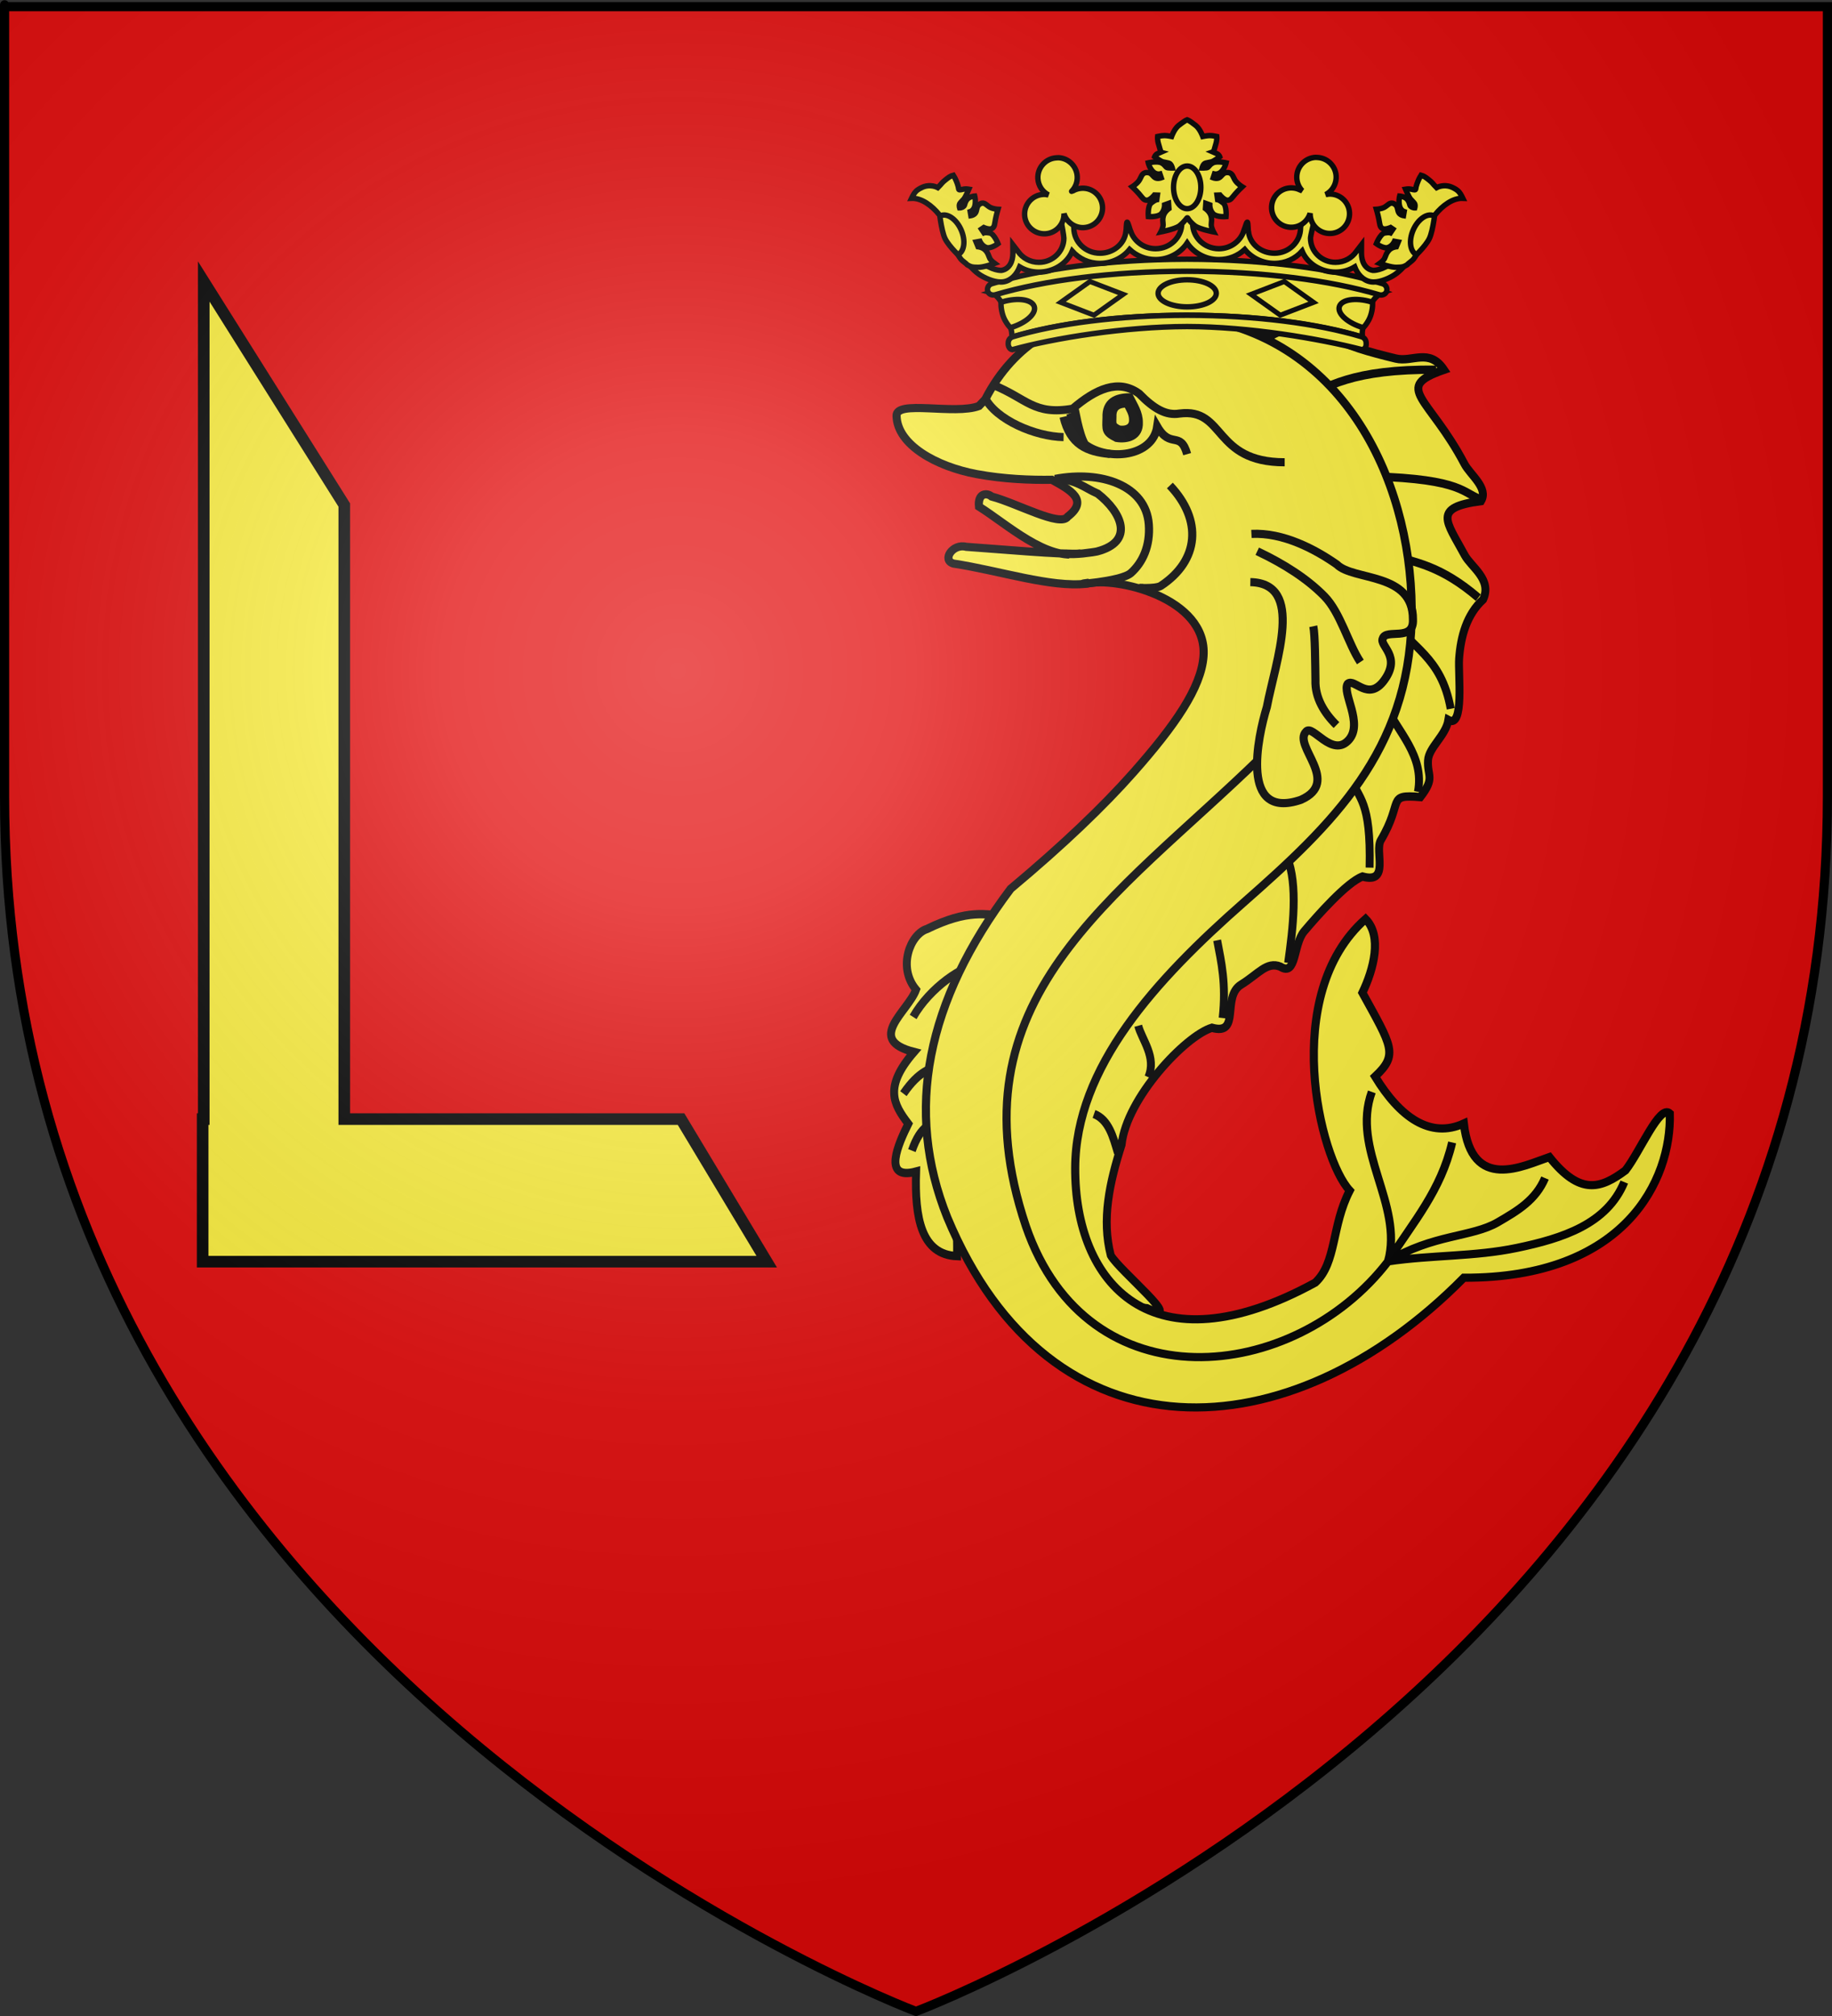 <?xml version="1.0" encoding="UTF-8" standalone="no"?>
<svg
   xmlns:dc="http://purl.org/dc/elements/1.1/"
   xmlns:cc="http://web.resource.org/cc/"
   xmlns:rdf="http://www.w3.org/1999/02/22-rdf-syntax-ns#"
   xmlns:svg="http://www.w3.org/2000/svg"
   xmlns="http://www.w3.org/2000/svg"
   xmlns:xlink="http://www.w3.org/1999/xlink"
   xmlns:sodipodi="http://sodipodi.sourceforge.net/DTD/sodipodi-0.dtd"
   xmlns:inkscape="http://www.inkscape.org/namespaces/inkscape"
   height="660"
   width="600"
   version="1.0"
   id="svg2"
   sodipodi:version="0.32"
   inkscape:version="0.45.1"
   sodipodi:docname="Blason ville fr Robion (Vaucluse).svg"
   sodipodi:docbase="C:\Users\Jany\Documents\aaaOuiqui\Blasons\Blasons Vaucluse"
   inkscape:export-filename="/Users/olivier/Desktop/Blason Rouge/Blason_Vide_3D.png"
   inkscape:export-xdpi="144"
   inkscape:export-ydpi="144"
   inkscape:output_extension="org.inkscape.output.svg.inkscape">
  <rect width="100%" height="100%" fill="#333333" stroke="none"/>
  <sodipodi:namedview
     inkscape:window-height="814"
     inkscape:window-width="1152"
     inkscape:pageshadow="2"
     inkscape:pageopacity="0.0"
     guidetolerance="10.0"
     gridtolerance="10.0"
     objecttolerance="10.0"
     borderopacity="1.0"
     bordercolor="#666666"
     pagecolor="#ffffff"
     id="base"
     showgrid="false"
     height="660px"
     inkscape:zoom="0.63"
     inkscape:cx="599.81484"
     inkscape:cy="375.14041"
     inkscape:window-x="-8"
     inkscape:window-y="-8"
     inkscape:current-layer="layer4" />
  <desc
     id="desc4">Flag of Canton of Valais (Wallis)</desc>
  <defs
     id="defs6">
    <linearGradient
       id="linearGradient2893">
      <stop
         style="stop-color:white;stop-opacity:0.314;"
         offset="0"
         id="stop2895" />
      <stop
         id="stop2897"
         offset="0.19"
         style="stop-color:white;stop-opacity:0.251;" />
      <stop
         style="stop-color:#6b6b6b;stop-opacity:0.125;"
         offset="0.6"
         id="stop2901" />
      <stop
         style="stop-color:black;stop-opacity:0.125;"
         offset="1"
         id="stop2899" />
    </linearGradient>
    <radialGradient
       inkscape:collect="always"
       xlink:href="#linearGradient2893"
       id="radialGradient3163"
       gradientUnits="userSpaceOnUse"
       gradientTransform="matrix(1.353,0,0,1.349,-77.629,-85.747)"
       cx="221.445"
       cy="226.331"
       fx="221.445"
       fy="226.331"
       r="300" />
    <g
       id="s">
      <g
         id="c">
        <path
           transform="matrix(0.951,0.309,-0.309,0.951,0,-1)"
           d="M 0,0 L 0,1 L 0.5,1 L 0,0 z "
           id="t" />
        <use
           height="540"
           width="810"
           y="0"
           x="0"
           id="use2144"
           transform="scale(-1,1)"
           xlink:href="#t" />
      </g>
      <g
         id="a">
        <use
           height="540"
           width="810"
           y="0"
           x="0"
           id="use2147"
           transform="matrix(0.309,0.951,-0.951,0.309,0,0)"
           xlink:href="#c" />
        <use
           height="540"
           width="810"
           y="0"
           x="0"
           id="use2149"
           transform="matrix(-0.809,0.588,-0.588,-0.809,0,0)"
           xlink:href="#c" />
      </g>
      <use
         height="540"
         width="810"
         y="0"
         x="0"
         id="use2151"
         transform="scale(-1,1)"
         xlink:href="#a" />
    </g>
  </defs>
  <g
     inkscape:groupmode="layer"
     id="layer3"
     inkscape:label="Fond écu"
     style="display:inline">
    <path
       id="path2855"
       style="fill:#e20909;fill-opacity:1;fill-rule:evenodd;stroke:none;stroke-width:1px;stroke-linecap:butt;stroke-linejoin:miter;stroke-opacity:1"
       d="M 300,658.5 C 300,658.5 598.5,546.18 598.5,260.728 C 598.5,-24.723 598.5,2.176 598.5,2.176 L 1.5,2.176 L 1.5,260.728 C 1.5,546.18 300,658.5 300,658.5 z "
       sodipodi:nodetypes="cccccc" />
    <g
       style="stroke:#000000;stroke-width:1.783;stroke-miterlimit:4;stroke-dasharray:none;stroke-opacity:1;display:none"
       transform="matrix(1.453,0,0,1.537,259.621,-490.526)"
       id="g49585">
      <path
         style="fill:#2b5bf2;fill-opacity:1;fill-rule:evenodd;stroke:#000000;stroke-width:1.783;stroke-linecap:butt;stroke-linejoin:miter;stroke-miterlimit:4;stroke-dasharray:none;stroke-opacity:1"
         d="M 292.143,392.362 C 297.083,389.862 305.238,392.184 310.714,390.219 C 311.19,389.743 311.667,389.267 312.143,388.791 C 325.536,364.088 355.893,372.957 361.429,373.076 C 367.381,371.172 373.333,369.267 379.286,367.362 C 404.048,367.065 385.952,370.696 389.286,372.362 C 395.238,375.934 421.19,383.076 407.143,383.076 C 413.571,390.934 420.179,400.398 423.036,410.219 C 420.893,410.934 417.321,409.505 415.179,410.219 C 418.512,415.993 422.381,423.731 423.75,430.041 C 422.56,430.279 421.19,429.267 420,429.505 C 422.381,442.362 416.012,450.041 412.143,459.505 C 412.44,465.16 410.06,469.386 407.143,469.505 C 404.286,473.315 401.429,477.124 398.571,480.934 C 399.107,488.076 395.536,490.755 392.143,489.505 C 388.333,491.648 383.095,497.005 380.714,504.505 C 379.524,504.743 378.333,504.981 377.143,505.219 C 373.333,508.076 369.524,510.934 365.714,513.791 C 364.881,520.934 361.19,522.541 357.857,522.362 C 297.321,580.457 388.036,609.624 394.286,557.362 C 379.762,525.398 388.095,516.469 395.714,499.505 C 396.429,499.505 397.143,499.505 397.857,499.505 C 400.655,505.1 399.702,510.16 397.143,515.219 C 403.81,526.707 405.298,528.374 400,533.076 C 405.595,541.767 412.44,546.35 420,543.076 C 421.786,557.779 433.393,552.124 439.286,550.219 C 446.25,558.493 450.893,556.946 456.429,553.076 C 459.762,549.029 464.167,538.91 466.429,540.934 C 466.845,555.1 456.369,576.053 420,575.934 C 380.655,613.612 326.845,615.934 303.571,563.076 C 296.548,560.636 297.024,551.946 296.429,544.505 C 286.369,543.969 291.667,541.648 293.571,535.934 C 287.917,531.886 295.476,524.981 296.429,519.505 C 287.619,514.326 298.81,510.934 300,506.648 C 295,500.517 297.321,497.065 300,495.219 C 305.952,494.505 311.905,493.791 317.857,493.076 C 361.786,458.374 381.071,438.315 335,428.076 C 325,428.434 314.464,427.184 305,423.791 C 304.524,422.065 304.762,419.446 307.857,420.219 C 315.238,420.696 322.619,421.172 330,421.648 C 323.571,418.315 317.143,414.981 310.714,411.648 C 310.417,408.791 312.44,408.612 313.571,409.505 C 319.286,410.934 325,412.362 330.714,413.791 C 329.524,411.172 328.333,408.553 327.143,405.934 C 315.476,401.41 300.06,403.85 292.143,392.362 z "
         id="path49587"
         sodipodi:nodetypes="ccccccccccccccccccccccccccccccccccccccccccccc" />
      <path
         style="fill:#000000;fill-opacity:1;fill-rule:nonzero;stroke:#000000;stroke-width:1.783;stroke-linecap:butt;stroke-linejoin:miter;stroke-miterlimit:4;stroke-dasharray:none;stroke-opacity:1"
         id="path49589"
         d="M 312.521,387.157 C 313.848,387.33 315.034,388.029 316.154,388.729 C 317.199,389.188 318.184,389.727 319.039,390.484 C 319.831,391.156 320.788,391.558 321.697,392.04 C 322.42,392.438 323.23,392.338 324.029,392.339 C 325.113,392.268 326.182,392.416 327.259,392.496 C 328.33,392.562 329.38,392.542 330.414,392.257 C 331.289,391.752 332.228,391.235 333.132,390.731 C 334.308,389.895 335.616,389.423 337.011,389.106 C 338.44,388.808 339.872,388.99 341.299,389.178 C 342.921,389.44 344.215,390.493 345.711,391.09 C 346.701,391.486 347.651,391.974 348.619,392.413 C 349.861,392.784 351.168,392.853 352.457,392.872 C 353.681,392.848 354.892,392.864 356.1,393.075 C 357.428,393.411 358.71,393.895 359.923,394.528 C 361.083,395.289 362.229,396.04 363.458,396.689 C 364.785,397.448 366.202,398.019 367.564,398.707 C 369.772,399.687 372.003,400.615 374.232,401.545 C 375.547,402.066 376.852,402.605 378.105,403.261 C 378.15,403.287 378.194,403.313 378.239,403.338 L 376.966,405.551 C 376.913,405.52 376.859,405.489 376.806,405.458 C 375.657,404.88 374.471,404.381 373.273,403.91 C 371.001,402.987 368.75,402.009 366.504,401.029 C 365.107,400.328 363.66,399.735 362.298,398.962 C 361.056,398.318 359.891,397.566 358.734,396.787 C 357.739,396.271 356.697,395.87 355.613,395.581 C 354.555,395.419 353.5,395.397 352.429,395.424 C 350.854,395.401 349.256,395.298 347.748,394.813 C 346.726,394.382 345.751,393.843 344.716,393.441 C 343.44,392.921 342.313,392.101 340.992,391.712 C 339.836,391.56 338.68,391.377 337.519,391.608 C 336.353,391.889 335.293,392.279 334.311,392.996 C 333.276,393.575 332.251,394.185 331.181,394.691 C 329.853,395.083 328.492,395.126 327.115,395.045 C 326.087,394.963 325.069,394.822 324.033,394.892 C 322.852,394.89 321.667,394.929 320.598,394.344 C 319.44,393.751 318.248,393.2 317.268,392.322 C 316.575,391.788 315.738,391.303 314.877,390.939 C 314.185,390.521 313.048,389.865 312.521,389.71 L 312.521,387.157 z " />
      <path
         style="fill:#000000;fill-opacity:1;fill-rule:nonzero;stroke:#000000;stroke-width:1.783;stroke-linecap:butt;stroke-linejoin:miter;stroke-miterlimit:4;stroke-dasharray:none;stroke-opacity:1"
         id="path49591"
         d="M 331.877,392.548 C 332.374,393.965 332.745,395.422 333.304,396.82 C 333.841,398.154 334.495,399.46 335.302,400.644 C 335.857,401.273 336.484,401.693 337.304,401.828 C 338.281,402.035 339.289,401.981 340.282,401.98 C 341.229,402.064 342.07,401.698 342.927,401.334 C 344.093,400.735 345.294,400.168 346.308,399.338 C 347.13,398.479 348.048,397.709 348.905,396.897 L 350.849,398.551 C 349.976,399.453 348.976,400.222 348.117,401.14 C 346.918,402.242 345.411,402.914 343.978,403.661 C 342.8,404.171 341.59,404.616 340.285,404.533 C 339.12,404.534 337.939,404.583 336.794,404.329 C 335.431,404.056 334.31,403.387 333.388,402.333 C 332.362,400.962 331.607,399.394 330.952,397.813 C 330.443,396.534 329.911,394.819 329.594,393.69 L 331.877,392.548 z " />
      <path
         style="fill:#000000;fill-opacity:1;fill-rule:nonzero;stroke:#000000;stroke-width:1.783;stroke-linecap:butt;stroke-linejoin:miter;stroke-miterlimit:4;stroke-dasharray:none;stroke-opacity:1"
         id="path49593"
         d="M 350.205,398.098 C 349.881,397.07 351.606,399.773 352.335,400.335 C 353.082,400.846 353.869,401.309 354.639,401.775 L 353.649,404.128 C 352.661,403.631 351.749,402.988 350.819,402.388 C 349.424,401.313 348.231,399.759 347.652,398.098 L 350.205,398.098 z " />
      <path
         style="fill:#000000;fill-opacity:1;fill-rule:nonzero;stroke:#000000;stroke-width:1.783;stroke-linecap:butt;stroke-linejoin:miter;stroke-miterlimit:4;stroke-dasharray:none;stroke-opacity:1"
         id="path49595"
         d="M 329.133,394.705 C 329.287,394.508 330.304,396.625 330.849,397.408 C 331.438,398.438 332.293,399.271 333.121,400.108 C 333.699,400.736 334.388,401.069 335.154,401.389 C 335.349,401.502 335.577,401.524 335.784,401.591 L 335.32,404.101 C 335.02,404.022 334.706,403.982 334.427,403.835 C 333.244,403.421 332.199,402.802 331.31,401.907 C 330.365,400.952 329.404,399.991 328.724,398.823 C 327.847,397.563 327.006,396.173 326.581,394.705 L 329.133,394.705 z " />
      <path
         style="fill:#000000;fill-opacity:1;fill-rule:nonzero;stroke:#000000;stroke-width:1.783;stroke-linecap:butt;stroke-linejoin:miter;stroke-miterlimit:4;stroke-dasharray:none;stroke-opacity:1"
         id="path49597"
         d="M 330.383,394.391 C 330.45,394.36 331.519,395.901 332.065,396.512 C 332.316,396.748 332.536,397.013 332.769,397.267 L 330.809,398.902 C 330.63,398.709 330.459,398.507 330.268,398.325 C 329.231,397.199 328.14,395.925 327.831,394.391 L 330.383,394.391 z " />
      <path
         style="fill:#000000;fill-opacity:1;fill-rule:nonzero;stroke:#000000;stroke-width:1.783;stroke-linecap:butt;stroke-linejoin:miter;stroke-miterlimit:4;stroke-dasharray:none;stroke-opacity:1"
         id="path49599"
         d="M 342.667,392.929 C 341.75,393.708 341.124,394.749 340.464,395.739 C 340.011,396.638 339.487,397.502 338.997,398.377 C 338.976,398.659 338.883,398.353 339.551,398.476 C 340.265,398.625 341.015,398.598 341.709,398.514 C 342.177,398.07 342.534,397.537 342.86,396.982 C 343.269,396.154 343.58,395.289 343.708,394.378 C 343.72,394.013 343.649,393.647 343.56,393.293 C 342.888,393.274 343.269,393.143 342.651,394.005 C 342.047,395.053 341.367,396.057 340.814,397.133 C 340.68,397.813 340.854,398.33 340.522,397.488 C 340.624,397.663 340.64,397.12 340.716,396.678 C 340.848,395.648 341.412,394.778 341.862,393.868 C 342.058,393.483 342.201,393.075 342.363,392.675 L 344.665,393.777 C 344.551,394.079 344.395,394.511 344.22,394.848 C 343.851,395.609 343.352,396.327 343.22,397.174 C 342.881,398.945 341.897,400.329 339.896,399.963 C 338.078,399.284 337.844,397.609 338.549,395.955 C 339.136,394.822 339.843,393.759 340.485,392.656 C 341.317,391.422 342.307,390.496 343.909,390.764 C 345.871,391.164 346.427,392.711 346.254,394.566 C 346.122,395.826 345.685,397.015 345.129,398.151 C 344.488,399.288 343.703,400.403 342.474,400.949 C 341.355,401.237 340.191,401.173 339.055,400.98 C 337.202,400.617 335.945,399.409 336.633,397.414 C 337.138,396.354 337.821,395.384 338.337,394.327 C 339.082,393.19 339.829,392.024 340.862,391.124 L 342.667,392.929 z " />
      <path
         style="fill:#000000;fill-opacity:1;fill-rule:nonzero;stroke:#000000;stroke-width:1.783;stroke-linecap:butt;stroke-linejoin:miter;stroke-miterlimit:4;stroke-dasharray:none;stroke-opacity:1"
         id="path49601"
         d="M 307.343,389.836 C 309.019,390.528 310.482,391.889 312.041,392.922 C 313.719,393.852 315.517,394.548 317.366,395.052 C 318.737,395.496 320.131,395.851 321.535,396.172 C 322.231,396.249 322.884,396.47 323.532,396.721 L 322.615,399.103 C 322.091,398.909 321.576,398.715 321.01,398.67 C 319.572,398.349 318.147,397.981 316.746,397.528 C 314.628,396.948 312.565,396.156 310.655,395.066 C 309.737,394.456 306.38,392.456 307.343,392.389 L 307.343,389.836 z " />
      <path
         style="fill:#000000;fill-opacity:1;fill-rule:nonzero;stroke:#000000;stroke-width:1.783;stroke-linecap:butt;stroke-linejoin:miter;stroke-miterlimit:4;stroke-dasharray:none;stroke-opacity:1"
         id="path49603"
         d="M 327.521,403.943 C 330.679,404.204 333.852,404.227 336.999,404.639 C 338.703,404.924 340.28,405.792 341.699,406.757 C 343.209,408.089 344.078,409.946 344.355,411.921 C 344.638,414.58 344.63,417.189 343.745,419.723 C 342.996,421.667 341.835,423.379 340.438,424.906 C 339.313,426.098 337.966,427.019 336.497,427.729 C 335.841,428.047 335.153,428.261 334.451,428.425 L 333.825,425.951 C 334.394,425.823 334.941,425.659 335.468,425.393 C 336.639,424.815 337.718,424.081 338.614,423.12 C 339.743,421.848 340.716,420.475 341.339,418.872 C 342.095,416.723 342.041,414.522 341.825,412.263 C 341.623,410.955 341.122,409.727 340.156,408.791 C 339.073,408.103 337.925,407.385 336.645,407.167 C 333.616,406.766 330.56,406.765 327.521,406.496 L 327.521,403.943 z " />
      <path
         style="fill:#000000;fill-opacity:1;fill-rule:nonzero;stroke:#000000;stroke-width:1.783;stroke-linecap:butt;stroke-linejoin:miter;stroke-miterlimit:4;stroke-dasharray:none;stroke-opacity:1"
         id="path49605"
         d="M 328.414,405.193 C 329.671,405.316 330.822,405.914 332.007,406.322 C 333.108,406.732 334.288,406.732 335.424,406.975 C 336.694,407.419 337.413,408.449 338.089,409.538 C 338.582,410.424 339.129,411.28 339.602,412.177 C 340.272,413.263 340.805,414.358 341.027,415.624 C 341.266,416.924 340.754,418.053 340.188,419.184 C 339.517,420.443 338.373,421.22 337.17,421.911 C 336.027,422.692 334.707,422.746 333.375,422.75 C 332.473,422.69 331.592,422.787 330.699,422.887 C 330.491,422.907 330.282,422.907 330.074,422.918 L 329.994,420.366 C 330.155,420.359 330.315,420.359 330.475,420.344 C 331.442,420.227 332.404,420.148 333.38,420.198 C 334.238,420.195 335.102,420.243 335.839,419.733 C 336.673,419.259 337.504,418.791 337.973,417.915 C 338.286,417.259 338.636,416.711 338.499,415.979 C 338.315,414.992 337.82,414.178 337.317,413.316 C 336.884,412.493 336.376,411.711 335.928,410.896 C 335.595,410.359 335.273,409.771 334.75,409.437 C 333.6,409.23 332.41,409.192 331.301,408.775 C 330.337,408.463 329.357,408.012 328.414,407.746 L 328.414,405.193 z " />
      <path
         style="fill:#000000;fill-opacity:1;fill-rule:nonzero;stroke:#000000;stroke-width:1.783;stroke-linecap:butt;stroke-linejoin:miter;stroke-miterlimit:4;stroke-dasharray:none;stroke-opacity:1"
         id="path49607"
         d="M 330.562,406.848 C 330.595,408.184 331.189,409.408 331.683,410.625 C 332.085,411.661 332.486,412.696 332.79,413.765 C 333.04,414.808 333.218,415.864 333.454,416.91 C 333.599,417.904 333.544,418.874 333.8,419.842 C 333.804,419.916 333.704,419.726 333.676,419.657 C 333.67,419.42 334.209,418.49 334.425,418.011 C 334.956,416.922 335.518,415.855 335.985,414.735 C 336.405,413.61 335.934,412.771 335.164,411.957 C 334.493,411.273 333.797,410.68 332.944,410.248 C 331.943,409.869 332.394,409.992 332.913,409.738 C 332.746,410.628 333.022,411.042 333.495,411.752 C 334.21,413.014 334.699,414.369 334.826,415.815 C 334.687,416.744 334.901,417.114 335.172,417.512 C 337.317,420.193 333.93,419.089 335.428,417.989 C 335.97,417.451 336.455,416.812 337.13,416.454 C 336.608,415.138 335.903,413.96 334.907,412.963 C 333.299,412.119 335.08,412.367 335.261,412.339 C 335.704,413.469 336.423,414.473 336.733,415.649 C 337.233,418.545 333.472,419.745 332.667,416.571 C 332.427,414.756 332.586,412.955 331.939,411.22 C 334.891,408.928 335.515,411.937 336.71,414.517 C 333.672,416.955 333.303,413.455 331.831,410.797 L 334.053,409.542 C 335.433,412.032 337.886,414.149 334.397,415.597 C 333.208,413.01 330.691,411.468 334.228,410.09 C 335.002,412.001 335.035,413.968 335.155,415.999 C 335.11,416.001 334.049,416.43 334.233,416.163 C 333.819,415.103 333.173,414.118 332.803,413.028 C 332.186,410.092 334.708,409.125 336.686,411.132 C 338.043,412.471 339.01,414.112 339.625,415.918 C 339.882,417.752 338.132,418.879 336.932,420.051 C 335.396,421.15 333.076,420.867 333.491,419.433 C 332.416,418.474 332.206,417.382 332.28,415.991 C 332.183,414.982 331.838,414.064 331.369,413.164 C 330.571,411.965 330.113,410.797 330.392,409.331 C 330.896,407.329 332.504,407.071 334.145,407.996 C 335.229,408.56 336.143,409.308 336.999,410.182 C 338.426,411.728 339.162,413.59 338.366,415.656 C 337.917,416.784 337.35,417.85 336.805,418.932 C 336.344,419.997 335.857,421.114 334.951,421.869 C 333.396,422.668 331.675,422.366 331.318,420.438 C 331.055,419.445 331.035,418.461 330.958,417.443 C 330.72,416.448 330.569,415.437 330.329,414.442 C 330.055,413.447 329.661,412.492 329.296,411.528 C 328.685,410.026 328.007,408.502 328.009,406.848 L 330.562,406.848 z " />
      <path
         style="fill:#000000;fill-opacity:1;fill-rule:nonzero;stroke:#000000;stroke-width:1.783;stroke-linecap:butt;stroke-linejoin:miter;stroke-miterlimit:4;stroke-dasharray:none;stroke-opacity:1"
         id="path49609"
         d="M 351.628,406.979 C 354.302,408.327 356.584,411.208 357.821,413.93 C 358.843,416.383 359.896,418.963 359.164,421.63 C 358.346,423.953 356.687,425.96 354.584,427.234 C 352.611,428.354 350.37,428.758 348.222,429.388 C 346.92,429.761 345.625,430.166 344.283,430.368 L 343.96,427.836 C 345.151,427.639 346.306,427.284 347.465,426.95 C 349.422,426.381 351.459,426.015 353.275,425.043 C 354.819,424.062 356.045,422.658 356.707,420.939 C 357.261,418.886 356.219,416.866 355.493,414.975 C 354.84,413.497 350.089,408.648 351.628,409.531 L 351.628,406.979 z " />
      <path
         style="fill:#000000;fill-opacity:1;fill-rule:nonzero;stroke:#000000;stroke-width:1.783;stroke-linecap:butt;stroke-linejoin:miter;stroke-miterlimit:4;stroke-dasharray:none;stroke-opacity:1"
         id="path49611"
         d="M 362.164,371.443 C 363.467,371.611 364.568,372.466 365.644,373.179 C 366.765,373.87 367.999,374.355 369.18,374.935 C 370.63,375.682 372.02,376.548 373.365,377.47 C 374.702,378.471 376.115,379.359 377.475,380.328 C 379.57,381.846 381.588,383.461 383.524,385.176 C 385.621,386.89 387.369,388.889 388.989,391.038 C 390.189,392.472 391.278,393.994 392.463,395.439 C 393.486,396.671 394.496,397.913 395.352,399.27 C 396.055,400.515 396.736,401.772 397.422,403.027 C 398.207,404.437 398.877,405.9 399.69,407.293 C 400.359,408.588 400.958,409.911 401.486,411.27 C 401.944,412.558 402.39,413.849 402.873,415.127 C 403.345,416.41 403.683,417.734 404.147,419.019 C 404.631,420.58 405.122,422.147 405.436,423.752 C 405.661,425.098 405.873,426.428 405.937,427.794 C 406.125,429.166 406.099,430.552 406.099,431.932 C 406.021,433.527 406.228,435.11 406.27,436.701 C 406.283,438.145 406.277,439.589 406.276,441.033 C 406.276,442.54 406.276,444.047 406.276,445.554 C 406.194,447.403 405.551,449.178 405.08,450.958 C 404.738,452.405 404.195,453.789 403.714,455.196 C 402.99,457.49 402.153,459.74 401.178,461.937 L 398.869,460.848 C 399.803,458.737 400.603,456.573 401.299,454.37 C 401.77,452.994 402.306,451.655 402.631,450.239 C 403.037,448.693 403.596,447.15 403.724,445.554 C 403.724,444.047 403.724,442.54 403.724,441.033 C 403.724,439.606 403.73,438.179 403.718,436.753 C 403.667,435.144 403.472,433.544 403.546,431.931 C 403.546,430.628 403.575,429.319 403.394,428.024 C 403.321,426.73 403.158,425.466 402.921,424.19 C 402.614,422.742 402.198,421.319 401.754,419.907 C 401.295,418.636 400.951,417.331 400.497,416.059 C 400.006,414.762 399.555,413.452 399.088,412.146 C 398.613,410.916 398.069,409.721 397.468,408.549 C 396.64,407.132 395.959,405.644 395.16,404.211 C 394.502,403.003 393.845,401.795 393.17,400.596 C 392.388,399.343 391.438,398.214 390.503,397.075 C 389.294,395.596 388.174,394.044 386.951,392.574 C 385.434,390.561 383.803,388.687 381.831,387.087 C 379.946,385.417 377.982,383.846 375.942,382.369 C 374.612,381.424 373.231,380.556 371.925,379.578 C 370.685,378.725 369.401,377.926 368.065,377.231 C 366.77,376.594 365.414,376.067 364.198,375.283 C 363.62,374.897 362.053,373.969 362.164,373.996 L 362.164,371.443 z " />
      <path
         style="fill:#000000;fill-opacity:1;fill-rule:nonzero;stroke:#000000;stroke-width:1.783;stroke-linecap:butt;stroke-linejoin:miter;stroke-miterlimit:4;stroke-dasharray:none;stroke-opacity:1"
         id="path49613"
         d="M 407.457,384.531 C 406.356,384.592 405.258,384.691 404.15,384.707 C 402.148,384.717 400.161,384.975 398.161,385.046 C 395.486,385.043 392.818,385.26 390.15,385.419 C 388.471,385.562 386.791,385.636 385.11,385.748 C 384.312,385.779 383.498,385.897 382.738,386.071 C 382.809,386.062 382.835,386.032 382.894,386.009 L 380.644,384.803 C 380.934,384.389 381.167,383.989 381.651,383.761 C 382.704,383.351 383.835,383.285 384.956,383.2 C 386.621,383.09 388.287,383.017 389.95,382.875 C 392.659,382.712 395.369,382.493 398.085,382.495 C 400.101,382.424 402.103,382.157 404.121,382.155 C 405.239,382.139 406.344,382.032 407.457,381.979 L 407.457,384.531 z " />
      <path
         style="fill:#000000;fill-opacity:1;fill-rule:nonzero;stroke:#000000;stroke-width:1.783;stroke-linecap:butt;stroke-linejoin:miter;stroke-miterlimit:4;stroke-dasharray:none;stroke-opacity:1"
         id="path49615"
         d="M 414.255,411.279 C 413.138,410.67 411.529,410.185 410.144,409.884 C 408.412,409.515 406.64,409.413 404.875,409.331 C 403.345,409.289 401.918,408.722 400.441,408.397 C 400.091,408.408 399.762,408.211 399.449,408.055 C 399.419,408.106 399.389,408.157 399.359,408.208 L 397.164,406.906 C 397.178,406.882 397.192,406.859 397.207,406.835 C 398.217,405.612 399.463,405.588 400.956,405.897 C 402.322,406.201 403.643,406.718 405.053,406.785 C 406.925,406.87 408.803,406.991 410.641,407.381 C 412.53,407.789 414.48,408.323 416.06,409.474 L 414.255,411.279 z " />
      <path
         style="fill:#000000;fill-opacity:1;fill-rule:nonzero;stroke:#000000;stroke-width:1.783;stroke-linecap:butt;stroke-linejoin:miter;stroke-miterlimit:4;stroke-dasharray:none;stroke-opacity:1"
         id="path49617"
         d="M 418.724,429.841 C 419.285,431.24 414.914,428.545 413.759,428.01 C 412.068,427.25 410.457,426.347 408.841,425.446 C 407.948,424.933 407.071,424.493 406.081,424.229 C 405.605,424.115 405.017,424.204 404.636,424.251 L 403.747,421.858 C 404.675,421.572 405.618,421.565 406.578,421.725 C 407.803,422.029 408.903,422.537 409.995,423.169 C 411.599,424.049 413.181,424.966 414.86,425.706 C 417.056,426.725 420.239,427.531 421.276,429.841 L 418.724,429.841 z " />
      <path
         style="fill:#000000;fill-opacity:1;fill-rule:nonzero;stroke:#000000;stroke-width:1.783;stroke-linecap:butt;stroke-linejoin:miter;stroke-miterlimit:4;stroke-dasharray:none;stroke-opacity:1"
         id="path49619"
         d="M 400.924,458.624 C 401.923,460.139 400.667,461.841 399.822,463.166 C 399.182,464.33 398.451,465.443 397.748,466.57 C 397.241,467.596 396.654,468.577 396.084,469.569 C 395.175,471.133 394.282,472.703 393.313,474.23 C 392.431,475.804 391.441,477.312 390.517,478.86 C 389.314,481.043 387.963,483.165 386.336,485.06 C 384.309,487.342 382.095,489.447 379.959,491.626 C 377.883,493.552 376.026,495.692 374.017,497.685 C 372.178,499.52 370.172,501.169 368.274,502.943 C 366.589,504.616 364.81,506.185 363.055,507.782 C 361.298,509.252 359.851,511.028 358.217,512.624 C 356.525,514.266 354.9,515.975 353.26,517.669 C 351.827,519.175 350.498,520.775 349.11,522.324 C 347.643,523.796 346.367,525.403 345.32,527.196 C 344.441,528.741 343.577,530.297 342.676,531.829 C 341.866,533.316 341.041,534.793 340.144,536.229 C 338.96,538.24 337.584,540.119 336.235,542.019 C 335.497,542.873 335.007,543.818 334.552,544.829 C 334.488,544.99 334.387,545.13 334.304,545.281 L 332.127,543.948 C 332.174,543.861 332.278,543.808 332.269,543.687 C 332.745,542.557 333.361,541.535 334.13,540.575 C 335.462,538.698 336.825,536.845 337.992,534.856 C 338.868,533.46 339.662,532.018 340.454,530.572 C 341.353,529.046 342.213,527.495 343.09,525.955 C 344.236,524.001 345.606,522.225 347.209,520.62 C 348.621,519.047 349.969,517.421 351.428,515.892 C 353.087,514.178 354.732,512.449 356.444,510.788 C 358.095,509.178 359.556,507.382 361.331,505.899 C 363.08,504.308 364.853,502.746 366.531,501.079 C 368.411,499.322 370.397,497.689 372.22,495.872 C 374.22,493.888 376.068,491.756 378.136,489.839 C 380.234,487.7 382.408,485.632 384.402,483.394 C 385.947,481.609 387.199,479.584 388.341,477.526 C 389.267,475.973 390.26,474.462 391.144,472.883 C 392.097,471.385 392.973,469.844 393.864,468.309 C 394.436,467.314 395.025,466.329 395.533,465.3 C 396.229,464.128 397.025,463.015 397.661,461.807 C 398.149,461.019 398.674,458.958 399.119,460.429 L 400.924,458.624 z " />
      <path
         style="fill:#000000;fill-opacity:1;fill-rule:nonzero;stroke:#000000;stroke-width:1.783;stroke-linecap:butt;stroke-linejoin:miter;stroke-miterlimit:4;stroke-dasharray:none;stroke-opacity:1"
         id="path49621"
         d="M 413.241,444.169 C 413.444,445.2 413.855,446.339 414.231,447.375 C 414.65,448.558 415.147,449.712 415.53,450.907 C 415.721,451.536 415.914,452.163 416.097,452.794 L 413.626,453.433 C 413.448,452.825 413.259,452.221 413.077,451.614 C 412.694,450.497 412.255,449.401 411.848,448.292 C 411.362,446.954 410.84,445.588 410.688,444.169 L 413.241,444.169 z " />
      <path
         style="fill:#000000;fill-opacity:1;fill-rule:nonzero;stroke:#000000;stroke-width:1.783;stroke-linecap:butt;stroke-linejoin:miter;stroke-miterlimit:4;stroke-dasharray:none;stroke-opacity:1"
         id="path49623"
         d="M 406.633,460.526 C 406.844,462.195 406.976,463.863 406.992,465.545 C 407.021,466.765 407.176,467.971 407.416,469.166 C 407.449,469.329 407.46,469.494 407.481,469.658 L 404.944,469.942 C 404.931,469.833 404.925,469.723 404.904,469.615 C 404.633,468.279 404.475,466.926 404.439,465.562 C 404.423,463.873 404.263,462.204 404.081,460.526 L 406.633,460.526 z " />
      <path
         style="fill:#000000;fill-opacity:1;fill-rule:nonzero;stroke:#000000;stroke-width:1.783;stroke-linecap:butt;stroke-linejoin:miter;stroke-miterlimit:4;stroke-dasharray:none;stroke-opacity:1"
         id="path49625"
         d="M 394.756,482.148 C 394.466,483.78 394.337,485.439 394.312,487.095 C 394.308,487.85 394.311,488.605 394.312,489.36 L 391.759,489.363 C 391.758,488.598 391.755,487.832 391.76,487.066 C 391.788,485.184 391.931,483.293 392.301,481.447 L 394.756,482.148 z " />
      <path
         style="fill:#000000;fill-opacity:1;fill-rule:nonzero;stroke:#000000;stroke-width:1.783;stroke-linecap:butt;stroke-linejoin:miter;stroke-miterlimit:4;stroke-dasharray:none;stroke-opacity:1"
         id="path49627"
         d="M 379.104,498.588 C 378.806,500.458 378.562,502.339 378.434,504.228 C 378.414,504.9 378.424,505.571 378.389,506.242 L 375.851,505.967 C 375.863,505.347 375.865,504.72 375.885,504.098 C 376.001,502.157 376.269,500.226 376.567,498.306 L 379.104,498.588 z " />
      <path
         style="fill:#000000;fill-opacity:1;fill-rule:nonzero;stroke:#000000;stroke-width:1.783;stroke-linecap:butt;stroke-linejoin:miter;stroke-miterlimit:4;stroke-dasharray:none;stroke-opacity:1"
         id="path49629"
         d="M 360.026,516.134 C 359.827,517.317 359.152,518.359 358.81,519.503 C 358.647,520.316 358.604,521.131 358.597,521.958 C 358.596,522.2 358.597,522.443 358.597,522.685 L 356.044,522.689 C 356.044,522.442 356.043,522.195 356.044,521.948 C 356.053,520.958 356.119,519.982 356.306,519.009 C 356.503,518.193 357.349,516.095 357.474,516.134 L 360.026,516.134 z " />
      <path
         style="fill:#000000;fill-opacity:1;fill-rule:nonzero;stroke:#000000;stroke-width:1.783;stroke-linecap:butt;stroke-linejoin:miter;stroke-miterlimit:4;stroke-dasharray:none;stroke-opacity:1"
         id="path49631"
         d="M 334.61,543.665 C 334.265,544.22 334.074,544.941 333.846,545.577 C 333.359,546.502 333.267,547.491 333.243,548.516 C 333.234,550.212 333.24,551.909 333.241,553.606 C 333.226,555.002 333.186,556.384 333.433,557.76 C 333.697,559.089 334.323,560.307 334.864,561.54 C 335.361,562.661 335.92,563.753 336.446,564.86 C 336.992,566.017 337.359,567.243 337.872,568.414 C 338.406,569.525 338.964,570.615 339.581,571.683 C 339.979,572.585 340.548,573.385 341.101,574.194 C 341.613,574.811 342.157,575.27 342.865,575.592 C 343.679,575.953 344.39,576.504 345.133,576.991 C 345.854,577.48 346.664,577.816 347.448,578.188 C 347.857,578.469 348.276,578.734 348.697,578.996 L 347.283,581.121 C 346.923,580.898 346.557,580.68 346.219,580.425 C 345.375,580.046 344.525,579.653 343.752,579.137 C 343.08,578.698 342.444,578.192 341.709,577.868 C 340.672,577.378 339.843,576.666 339.104,575.784 C 338.449,574.872 337.821,573.937 337.346,572.918 C 336.684,571.77 336.089,570.594 335.517,569.399 C 335.032,568.293 334.674,567.14 334.181,566.038 C 333.623,564.893 333.064,563.749 332.537,562.589 C 331.91,561.157 331.198,559.739 330.916,558.188 C 330.644,556.67 330.665,555.146 330.688,553.606 C 330.688,551.894 330.681,550.182 330.69,548.47 C 330.723,547.136 330.874,545.827 331.481,544.616 C 331.804,543.649 332.11,542.629 332.805,541.86 L 334.61,543.665 z " />
      <path
         style="fill:#000000;fill-opacity:1;fill-rule:nonzero;stroke:#000000;stroke-width:1.783;stroke-linecap:butt;stroke-linejoin:miter;stroke-miterlimit:4;stroke-dasharray:none;stroke-opacity:1"
         id="path49633"
         d="M 399.979,574.531 C 401.551,573.976 397.542,576.93 396.816,577.56 C 394.89,579.18 392.722,580.478 390.579,581.786 C 389.015,582.682 387.472,583.616 385.86,584.425 C 384.281,585.22 382.709,586.016 381.07,586.687 C 378.642,587.515 376.134,588.08 373.651,588.715 C 371.486,589.203 369.273,589.419 367.06,589.511 C 365.194,589.485 363.336,589.628 361.473,589.69 C 359.441,589.675 357.398,589.798 355.37,589.654 C 353.714,589.479 352.103,589.041 350.51,588.573 C 348.623,588.015 346.858,587.115 345.116,586.212 C 343.485,585.329 341.792,584.566 340.163,583.679 C 338.471,582.734 336.75,581.802 335.146,580.711 C 333.16,579.406 331.808,577.455 330.311,575.658 C 329.134,574.254 328.353,572.585 327.484,570.986 C 326.753,569.8 326.047,568.602 325.405,567.366 C 324.511,565.813 323.761,564.179 322.989,562.562 C 322.072,560.768 321.142,558.967 320.461,557.067 C 319.821,555.371 319.631,553.604 319.612,551.806 C 319.616,550.269 319.616,548.731 319.617,547.194 C 319.619,544.96 319.58,542.726 319.699,540.495 C 319.649,538.139 320.32,535.923 321.048,533.716 C 321.575,531.963 322.222,530.257 322.873,528.548 C 323.835,526.141 325.065,523.858 326.215,521.54 C 327.151,519.654 328.169,517.812 329.164,515.957 C 330.083,514.361 331.367,513.022 332.476,511.557 C 332.628,511.351 332.795,511.158 332.955,510.959 L 334.884,512.63 C 334.77,512.773 334.655,512.915 334.54,513.058 C 333.504,514.43 332.314,515.69 331.417,517.156 C 330.434,518.99 329.427,520.812 328.501,522.677 C 327.386,524.924 326.192,527.135 325.254,529.466 C 324.616,531.138 323.984,532.808 323.469,534.524 C 322.812,536.515 322.189,538.503 322.248,540.631 C 322.131,542.817 322.173,545.005 322.169,547.194 C 322.169,548.726 322.169,550.258 322.165,551.791 C 322.187,553.307 322.316,554.793 322.87,556.225 C 323.509,558.032 324.419,559.732 325.281,561.439 C 326.039,563.026 326.771,564.631 327.651,566.154 C 328.305,567.382 328.991,568.586 329.727,569.767 C 330.514,571.216 331.211,572.735 332.265,574.015 C 333.628,575.651 334.838,577.447 336.641,578.642 C 338.153,579.685 339.804,580.544 341.402,581.447 C 343.011,582.329 344.691,583.073 346.302,583.951 C 347.9,584.781 349.52,585.615 351.251,586.13 C 352.676,586.549 354.114,586.948 355.595,587.112 C 357.523,587.268 359.471,587.102 361.403,587.138 C 363.259,587.077 365.109,586.933 366.968,586.96 C 369.01,586.876 371.051,586.68 373.049,586.234 C 375.409,585.633 377.789,585.088 380.103,584.325 C 381.681,583.679 383.193,582.911 384.713,582.144 C 386.277,581.36 387.773,580.451 389.291,579.583 C 391.305,578.351 393.346,577.136 395.16,575.617 C 396.657,574.319 398.171,572.763 399.979,571.979 L 399.979,574.531 z " />
      <path
         style="fill:#000000;fill-opacity:1;fill-rule:nonzero;stroke:#000000;stroke-width:1.783;stroke-linecap:butt;stroke-linejoin:miter;stroke-miterlimit:4;stroke-dasharray:none;stroke-opacity:1"
         id="path49635"
         d="M 331.938,512.698 C 331.991,511.262 332.718,509.934 333.458,508.732 C 334.605,507.151 335.952,505.718 337.254,504.263 C 338.528,502.758 339.845,501.292 341.11,499.779 C 342.602,498.24 343.943,496.543 345.53,495.098 C 346.861,493.764 348.182,492.419 349.523,491.094 C 350.871,489.772 352.262,488.497 353.539,487.104 C 355.16,485.408 356.763,483.695 358.377,481.992 C 359.957,480.299 361.466,478.543 363.024,476.829 C 364.463,475.186 365.899,473.541 367.377,471.934 C 367.754,471.506 368.148,471.093 368.533,470.673 L 370.466,472.34 C 370.057,472.787 369.641,473.228 369.237,473.681 C 367.773,475.268 366.36,476.899 364.935,478.521 C 363.365,480.25 361.842,482.02 360.249,483.728 C 358.668,485.43 357.053,487.098 355.458,488.787 C 354.141,490.215 352.726,491.54 351.333,492.894 C 349.956,494.253 348.603,495.636 347.232,497.001 C 345.73,498.361 344.48,499.982 343.06,501.426 C 341.775,502.962 340.437,504.453 339.142,505.981 C 337.938,507.324 336.7,508.654 335.616,510.096 C 335.116,510.888 334.616,511.767 334.491,512.698 L 331.938,512.698 z " />
      <path
         style="fill:#000000;fill-opacity:1;fill-rule:nonzero;stroke:#000000;stroke-width:1.783;stroke-linecap:butt;stroke-linejoin:miter;stroke-miterlimit:4;stroke-dasharray:none;stroke-opacity:1"
         id="path49637"
         d="M 365.021,428.05 C 366.588,427.915 367.63,428.916 368.491,430.088 C 369.317,431.607 370.184,433.109 371.004,434.632 C 371.944,436.343 372.901,438.061 373.425,439.949 C 373.873,441.558 373.946,443.213 373.957,444.871 C 374.031,447.563 373.691,450.251 373.085,452.871 C 372.397,455.134 371.816,457.441 370.984,459.659 C 370.524,461.034 370.035,462.418 369.865,463.863 C 369.839,464.982 369.811,466.107 369.891,467.223 C 370.104,468.327 370.656,469.309 371.193,470.282 C 371.672,471.033 372.317,471.507 373.094,471.898 C 373.85,472.317 374.691,472.463 375.542,472.513 C 376.38,472.555 376.249,472.581 376.843,472.046 C 377.118,471.225 377.286,470.389 377.223,469.532 C 376.598,468.572 375.973,467.642 375.501,466.593 C 374.677,464.789 374.474,462.885 374.793,460.943 C 375.49,458.829 377.768,457.415 379.943,457.51 C 381.353,457.975 382.496,458.977 383.661,459.866 C 384.428,460.398 385.319,460.354 385.922,460.057 C 386.58,458.96 386.671,457.635 386.467,456.411 C 385.713,454.9 384.983,453.404 384.686,451.728 C 384.363,449.766 385.257,448.222 386.762,447.049 C 387.847,446.288 389.026,445.953 390.33,445.904 C 391.01,445.966 391.574,445.943 392.113,445.636 C 392.414,444.922 392.185,444.536 391.849,443.895 C 391.012,442.325 390.608,440.891 391.472,439.269 C 392.757,437.888 394.478,437.862 396.223,437.865 C 397.23,437.879 398.291,437.851 398.971,437.109 C 399.242,436.182 398.95,435.342 398.549,434.504 C 398.068,434.625 396.971,434.358 396.318,434.117 C 394.986,433.451 393.511,433.212 392.158,432.61 C 390.734,432.081 389.278,431.688 387.924,430.992 C 386.362,430.213 384.92,429.279 383.655,428.072 C 381.743,426.392 380.21,424.343 378.436,422.531 C 377.092,421.442 375.505,420.636 373.965,419.845 C 372.757,419.131 371.514,418.476 370.288,417.795 C 369.987,417.598 369.65,417.48 369.322,417.34 L 370.376,415.016 C 370.726,415.165 371.091,415.294 371.412,415.503 C 372.647,416.185 373.898,416.841 375.111,417.564 C 376.888,418.483 378.725,419.408 380.239,420.723 C 381.992,422.533 383.535,424.547 385.422,426.229 C 386.544,427.26 387.773,428.091 389.149,428.753 C 390.441,429.425 391.869,429.732 393.213,430.286 C 394.549,430.859 396.004,431.106 397.312,431.766 C 398.532,432.207 399.928,431.858 400.737,433.19 C 401.581,434.831 402.029,436.72 401.146,438.445 C 400.001,440.085 398.139,440.471 396.214,440.418 C 395.293,440.416 394.275,440.336 393.515,440.799 C 393.519,440.881 393.66,442.177 394.074,442.643 C 394.901,444.189 395.149,445.794 394.049,447.3 C 392.997,448.328 391.805,448.563 390.367,448.457 C 389.571,448.489 388.889,448.667 388.219,449.144 C 387.478,449.747 387.033,450.351 387.211,451.354 C 387.505,452.887 388.273,454.212 388.896,455.628 C 389.444,457.722 389.055,460.059 387.775,461.813 C 386.096,463.223 384.025,463.115 382.186,461.949 C 381.344,461.318 380.36,460.545 379.563,460.034 C 378.863,460.23 377.718,460.605 377.288,461.485 C 377.019,462.886 377.269,464.276 377.841,465.574 C 378.382,466.774 379.28,467.748 379.719,468.994 C 379.955,470.62 379.63,472.356 378.746,473.748 C 377.834,474.682 376.805,475.205 375.468,475.065 C 374.311,475.004 373.16,474.797 372.121,474.258 C 370.818,473.655 369.736,472.778 368.975,471.545 C 368.269,470.267 367.576,468.965 367.353,467.503 C 367.241,466.226 367.292,464.937 367.321,463.656 C 367.494,461.982 368.048,460.38 368.583,458.792 C 369.381,456.669 369.931,454.458 370.599,452.294 C 371.136,449.861 371.495,447.38 371.404,444.882 C 371.395,443.412 371.343,441.947 370.937,440.523 C 370.439,438.866 369.585,437.352 368.754,435.838 C 367.937,434.387 367.147,432.919 366.341,431.464 C 365.837,430.867 365.765,430.516 365.021,430.603 L 365.021,428.05 z " />
      <path
         style="fill:#000000;fill-opacity:1;fill-rule:nonzero;stroke:#000000;stroke-width:1.783;stroke-linecap:butt;stroke-linejoin:miter;stroke-miterlimit:4;stroke-dasharray:none;stroke-opacity:1"
         id="path49639"
         d="M 365.914,418.943 C 368.378,420.607 370.558,422.762 373.116,424.454 C 376.392,426.353 379.465,428.518 382.105,431.249 C 383.319,432.616 384.283,434.187 385.208,435.758 C 385.913,436.871 386.44,438.084 386.956,439.292 C 387.478,440.779 388.007,442.261 388.538,443.744 L 386.113,444.541 C 385.578,443.125 385.111,441.69 384.596,440.266 C 384.127,439.167 383.651,438.061 383.007,437.051 C 382.164,435.663 381.346,434.242 380.267,433.02 C 377.712,430.467 374.857,428.356 371.707,426.583 C 370.778,425.968 363.807,421.119 365.914,421.496 L 365.914,418.943 z " />
      <path
         style="fill:#000000;fill-opacity:1;fill-rule:nonzero;stroke:#000000;stroke-width:1.783;stroke-linecap:butt;stroke-linejoin:miter;stroke-miterlimit:4;stroke-dasharray:none;stroke-opacity:1"
         id="path49641"
         d="M 380.715,442.367 C 380.525,445.759 380.624,449.211 381.406,452.527 C 381.603,453.345 381.84,454.146 382.163,454.92 L 379.854,456.009 C 379.438,455.079 379.169,454.101 378.922,453.113 C 378.078,449.535 377.959,445.814 378.171,442.155 L 380.715,442.367 z " />
      <path
         style="fill:#000000;fill-opacity:1;fill-rule:nonzero;stroke:#000000;stroke-width:1.783;stroke-linecap:butt;stroke-linejoin:miter;stroke-miterlimit:4;stroke-dasharray:none;stroke-opacity:1"
         id="path49643"
         d="M 321.85,491.963 C 321.05,493.191 320.174,494.382 319.448,495.658 C 318.588,496.986 317.872,498.396 317.089,499.769 C 316.128,501.398 315.368,503.133 314.52,504.822 C 313.49,507.133 312.44,509.439 311.466,511.775 C 310.684,513.78 309.863,515.769 309.072,517.772 C 308.278,519.703 307.686,521.72 307.287,523.769 C 306.716,526.556 306.59,529.403 306.381,532.232 C 306.281,534.177 306.219,536.122 306.052,538.062 C 305.963,540.312 305.492,542.512 305.045,544.71 C 304.756,546.714 304.747,548.745 304.65,550.763 C 304.494,552.86 304.489,554.963 304.489,557.064 C 304.386,558.565 304.551,560.01 304.87,561.471 C 305.041,562.394 305.447,563.231 305.841,564.072 C 306.042,564.551 306.198,565.048 306.362,565.54 L 303.976,566.446 C 303.83,566.018 303.69,565.587 303.533,565.164 C 303.063,564.169 302.605,563.163 302.39,562.075 C 302.027,560.418 301.829,558.767 301.937,557.065 C 301.936,554.922 301.943,552.777 302.101,550.638 C 302.171,548.496 302.237,546.345 302.539,544.222 C 302.969,542.109 303.429,539.995 303.51,537.831 C 303.682,535.905 303.729,533.974 303.835,532.044 C 304.051,529.115 304.188,526.168 304.781,523.283 C 305.217,521.084 305.841,518.918 306.694,516.843 C 307.493,514.823 308.324,512.817 309.11,510.793 C 310.109,508.397 311.184,506.03 312.246,503.662 C 313.117,501.933 313.893,500.154 314.882,498.487 C 315.658,497.126 316.367,495.728 317.22,494.413 C 318.003,493.038 318.94,491.752 319.808,490.432 L 321.85,491.963 z " />
      <path
         style="fill:#000000;fill-opacity:1;fill-rule:nonzero;stroke:#000000;stroke-width:1.783;stroke-linecap:butt;stroke-linejoin:miter;stroke-miterlimit:4;stroke-dasharray:none;stroke-opacity:1"
         id="path49645"
         d="M 310.672,510.424 C 310.012,510.63 308.535,511.355 307.631,511.854 C 306.358,512.611 305.046,513.296 303.743,513.999 C 302.687,514.503 301.745,515.193 300.878,515.967 C 300.546,516.339 300.198,516.695 299.844,517.046 L 298.036,515.244 C 298.378,514.903 298.713,514.573 299.03,514.207 C 300.078,513.212 301.267,512.377 302.565,511.735 C 303.861,511.035 305.164,510.355 306.43,509.601 C 307.761,508.875 309.157,508.089 310.672,507.872 L 310.672,510.424 z " />
      <path
         style="fill:#000000;fill-opacity:1;fill-rule:nonzero;stroke:#000000;stroke-width:1.783;stroke-linecap:butt;stroke-linejoin:miter;stroke-miterlimit:4;stroke-dasharray:none;stroke-opacity:1"
         id="path49647"
         d="M 305.936,523.232 C 304.312,524.053 303.113,525.421 301.862,526.701 C 300.576,527.762 299.803,529.179 298.975,530.587 C 298.974,530.601 298.671,531.097 298.671,531.097 L 296.49,529.77 C 296.593,529.599 296.701,529.431 296.797,529.257 C 297.731,527.673 298.637,526.087 300.07,524.883 C 301.509,523.41 302.915,521.875 304.794,520.949 L 305.936,523.232 z " />
      <path
         style="fill:#000000;fill-opacity:1;fill-rule:nonzero;stroke:#000000;stroke-width:1.783;stroke-linecap:butt;stroke-linejoin:miter;stroke-miterlimit:4;stroke-dasharray:none;stroke-opacity:1"
         id="path49649"
         d="M 304.763,537.951 C 303.368,539.229 302.199,540.722 300.992,542.172 C 300.606,542.612 300.364,543.116 300.115,543.633 L 297.776,542.613 C 298.103,541.864 298.513,541.172 299.033,540.535 C 300.321,538.99 301.572,537.4 303.067,536.043 L 304.763,537.951 z " />
      <path
         style="fill:#000000;fill-opacity:1;fill-rule:nonzero;stroke:#000000;stroke-width:1.783;stroke-linecap:butt;stroke-linejoin:miter;stroke-miterlimit:4;stroke-dasharray:none;stroke-opacity:1"
         id="path49651"
         d="M 310.026,544.169 C 310.026,544.618 310.026,545.067 310.026,545.516 L 307.474,545.516 C 307.474,545.067 307.474,544.618 307.474,544.169 L 310.026,544.169 z " />
      <path
         style="fill:#000000;fill-opacity:1;fill-rule:nonzero;stroke:#000000;stroke-width:1.783;stroke-linecap:butt;stroke-linejoin:miter;stroke-miterlimit:4;stroke-dasharray:none;stroke-opacity:1"
         id="path49653"
         d="M 310.161,550.594 C 310.402,551.599 310.493,552.633 310.551,553.663 L 308,553.757 C 307.956,552.967 307.877,552.181 307.739,551.401 L 310.161,550.594 z " />
      <path
         style="fill:#000000;fill-opacity:1;fill-rule:nonzero;stroke:#000000;stroke-width:1.783;stroke-linecap:butt;stroke-linejoin:miter;stroke-miterlimit:4;stroke-dasharray:none;stroke-opacity:1"
         id="path49655"
         d="M 310.205,560.926 C 310.209,562.256 310.605,563.553 310.987,564.818 L 308.544,565.559 C 308.094,564.052 307.642,562.511 307.652,560.926 L 310.205,560.926 z " />
      <path
         style="fill:#000000;fill-opacity:1;fill-rule:nonzero;stroke:#000000;stroke-width:1.783;stroke-linecap:butt;stroke-linejoin:miter;stroke-miterlimit:4;stroke-dasharray:none;stroke-opacity:1"
         id="path49657"
         d="M 314.109,570.429 C 314.56,571.738 315.164,572.981 315.734,574.239 L 313.399,575.271 C 312.831,574.014 312.223,572.774 311.776,571.466 L 314.109,570.429 z " />
      <path
         style="fill:#000000;fill-opacity:1;fill-rule:nonzero;stroke:#000000;stroke-width:1.783;stroke-linecap:butt;stroke-linejoin:miter;stroke-miterlimit:4;stroke-dasharray:none;stroke-opacity:1"
         id="path49659"
         d="M 319.362,578.032 C 319.801,578.864 320.194,579.719 320.631,580.553 L 318.399,581.792 C 317.984,581.025 317.613,580.236 317.238,579.448 L 319.362,578.032 z " />
      <path
         style="fill:#000000;fill-opacity:1;fill-rule:nonzero;stroke:#000000;stroke-width:1.783;stroke-linecap:butt;stroke-linejoin:miter;stroke-miterlimit:4;stroke-dasharray:none;stroke-opacity:1"
         id="path49661"
         d="M 323.647,584.104 C 324.149,584.942 324.747,585.646 325.532,586.217 L 324.101,588.331 C 323.037,587.576 322.204,586.635 321.523,585.52 L 323.647,584.104 z " />
      <path
         style="fill:#000000;fill-opacity:1;fill-rule:nonzero;stroke:#000000;stroke-width:1.783;stroke-linecap:butt;stroke-linejoin:miter;stroke-miterlimit:4;stroke-dasharray:none;stroke-opacity:1"
         id="path49663"
         d="M 331.082,589.35 C 331.587,590.076 332.154,590.706 332.87,591.211 L 331.659,593.458 C 330.617,592.809 329.795,591.951 329.089,590.945 L 331.082,589.35 z " />
      <path
         style="fill:#000000;fill-opacity:1;fill-rule:nonzero;stroke:#000000;stroke-width:1.783;stroke-linecap:butt;stroke-linejoin:miter;stroke-miterlimit:4;stroke-dasharray:none;stroke-opacity:1"
         id="path49665"
         d="M 337.188,593.006 C 338.085,593.398 338.922,593.91 339.777,594.383 L 338.664,596.68 C 337.851,596.252 337.078,595.753 336.24,595.376 L 337.188,593.006 z " />
      <path
         style="fill:#000000;fill-opacity:1;fill-rule:nonzero;stroke:#000000;stroke-width:1.783;stroke-linecap:butt;stroke-linejoin:miter;stroke-miterlimit:4;stroke-dasharray:none;stroke-opacity:1"
         id="path49667"
         d="M 344.307,595.55 C 345.447,595.884 346.502,596.472 347.612,596.905 L 346.937,599.367 C 346.224,599.132 343.536,598.096 344.307,598.103 L 344.307,595.55 z " />
      <path
         style="fill:#000000;fill-opacity:1;fill-rule:nonzero;stroke:#000000;stroke-width:1.783;stroke-linecap:butt;stroke-linejoin:miter;stroke-miterlimit:4;stroke-dasharray:none;stroke-opacity:1"
         id="path49669"
         d="M 353.245,597.195 C 352.432,596.713 354.616,597.243 355.09,597.309 C 355.155,597.313 355.22,597.316 355.285,597.319 L 355.144,599.868 C 355.051,599.863 354.958,599.857 354.865,599.852 C 353.705,599.705 352.433,599.648 351.44,599 L 353.245,597.195 z " />
      <path
         style="fill:#000000;fill-opacity:1;fill-rule:nonzero;stroke:#000000;stroke-width:1.783;stroke-linecap:butt;stroke-linejoin:miter;stroke-miterlimit:4;stroke-dasharray:none;stroke-opacity:1"
         id="path49671"
         d="M 359.928,596.979 C 361.039,597.133 362.157,597.153 363.277,597.158 L 363.273,599.711 C 362.156,599.706 361.034,599.705 359.928,599.531 L 359.928,596.979 z " />
      <path
         style="fill:#000000;fill-opacity:1;fill-rule:nonzero;stroke:#000000;stroke-width:1.783;stroke-linecap:butt;stroke-linejoin:miter;stroke-miterlimit:4;stroke-dasharray:none;stroke-opacity:1"
         id="path49673"
         d="M 366.914,596.622 C 368.297,596.622 369.68,596.622 371.063,596.622 L 371.063,599.174 C 369.68,599.174 368.297,599.174 366.914,599.174 L 366.914,596.622 z " />
      <path
         style="fill:#000000;fill-opacity:1;fill-rule:nonzero;stroke:#000000;stroke-width:1.783;stroke-linecap:butt;stroke-linejoin:miter;stroke-miterlimit:4;stroke-dasharray:none;stroke-opacity:1"
         id="path49675"
         d="M 374.307,595.372 C 375.516,595.458 376.68,595.305 377.859,595.059 C 377.964,595.039 378.07,595.019 378.175,594.999 L 378.645,597.508 C 378.554,597.525 378.462,597.542 378.371,597.56 C 377.026,597.836 375.685,598.013 374.307,597.924 L 374.307,595.372 z " />
      <path
         style="fill:#000000;fill-opacity:1;fill-rule:nonzero;stroke:#000000;stroke-width:1.783;stroke-linecap:butt;stroke-linejoin:miter;stroke-miterlimit:4;stroke-dasharray:none;stroke-opacity:1"
         id="path49677"
         d="M 383.636,592.872 C 384.212,592.626 386.207,592.107 387.261,591.773 L 388.018,594.211 C 386.574,594.666 385.113,595.115 383.636,595.424 L 383.636,592.872 z " />
      <path
         style="fill:#000000;fill-opacity:1;fill-rule:nonzero;stroke:#000000;stroke-width:1.783;stroke-linecap:butt;stroke-linejoin:miter;stroke-miterlimit:4;stroke-dasharray:none;stroke-opacity:1"
         id="path49679"
         d="M 390.722,589.949 C 391.159,589.723 392.398,589.219 393.183,588.869 L 394.221,591.201 C 393.507,591.519 392.386,591.963 391.864,592.232 L 390.722,589.949 z " />
      <path
         style="fill:#000000;fill-opacity:1;fill-rule:nonzero;stroke:#000000;stroke-width:1.783;stroke-linecap:butt;stroke-linejoin:miter;stroke-miterlimit:4;stroke-dasharray:none;stroke-opacity:1"
         id="path49681"
         d="M 398.414,586.264 C 397.152,586.47 400.067,585.093 400.412,584.897 L 401.671,587.118 C 400.613,587.717 399.582,588.494 398.414,588.817 L 398.414,586.264 z " />
      <path
         style="fill:#000000;fill-opacity:1;fill-rule:nonzero;stroke:#000000;stroke-width:1.783;stroke-linecap:butt;stroke-linejoin:miter;stroke-miterlimit:4;stroke-dasharray:none;stroke-opacity:1"
         id="path49683"
         d="M 404.655,582.688 C 405.534,581.965 406.549,581.432 407.544,580.887 L 408.77,583.126 C 408.038,583.527 407.015,584.099 406.46,584.493 L 404.655,582.688 z " />
      <path
         style="fill:#000000;fill-opacity:1;fill-rule:nonzero;stroke:#000000;stroke-width:1.783;stroke-linecap:butt;stroke-linejoin:miter;stroke-miterlimit:4;stroke-dasharray:none;stroke-opacity:1"
         id="path49685"
         d="M 397.474,574.462 C 397.728,573.022 398.559,571.771 399.21,570.482 C 399.998,569.161 400.598,567.733 401.029,566.259 C 401.533,564.196 401.407,562.043 401.514,559.934 C 401.592,557.904 401.688,555.873 401.34,553.866 C 400.873,551.746 400.732,549.575 400.322,547.447 C 399.906,545.495 399.577,543.53 399.462,541.535 C 399.42,540.269 399.437,539.002 399.438,537.736 C 399.346,536.065 399.503,534.712 401.31,534.217 L 401.448,536.766 C 402.506,536.188 401.842,536.469 401.99,537.738 C 401.99,538.962 401.973,540.187 402.012,541.411 C 402.118,543.293 402.443,545.143 402.832,546.984 C 403.244,549.119 403.389,551.296 403.854,553.423 C 404.226,555.621 404.164,557.837 404.064,560.058 C 403.952,562.343 404.075,564.672 403.499,566.903 C 403.011,568.534 402.385,570.135 401.505,571.599 C 401.128,572.347 400.068,574.466 400.026,574.462 L 397.474,574.462 z " />
      <path
         style="fill:#000000;fill-opacity:1;fill-rule:nonzero;stroke:#000000;stroke-width:1.783;stroke-linecap:butt;stroke-linejoin:miter;stroke-miterlimit:4;stroke-dasharray:none;stroke-opacity:1"
         id="path49687"
         d="M 399.795,571.269 C 400.373,569.424 402.027,568.102 403.383,566.793 C 405.106,565.126 406.35,563.05 407.707,561.091 C 408.875,559.087 410.522,557.448 411.959,555.649 C 413.195,554.021 414.472,552.419 415.919,550.97 C 416.492,550.4 417.093,549.864 417.733,549.374 L 419.142,551.503 C 418.664,551.894 418.196,552.312 417.751,552.747 C 416.372,554.128 415.157,555.654 413.98,557.207 C 412.605,558.986 410.948,560.548 409.825,562.517 C 408.392,564.64 407.001,566.833 405.158,568.628 C 404.476,569.286 402.008,572.142 402.348,571.269 L 399.795,571.269 z " />
      <path
         style="fill:#000000;fill-opacity:1;fill-rule:nonzero;stroke:#000000;stroke-width:1.783;stroke-linecap:butt;stroke-linejoin:miter;stroke-miterlimit:4;stroke-dasharray:none;stroke-opacity:1"
         id="path49689"
         d="M 399.486,571.622 C 402.342,571.738 405.123,571.294 407.815,570.369 C 410.158,569.314 412.516,568.267 414.816,567.117 C 417.589,565.847 420.236,564.33 422.907,562.863 C 424.96,561.698 426.981,560.462 429.117,559.451 C 431.381,558.427 433.548,557.209 435.77,556.101 C 436.812,555.565 437.861,555.066 438.979,554.713 L 439.721,557.155 C 438.736,557.452 437.831,557.931 436.909,558.386 C 434.67,559.502 432.486,560.729 430.204,561.761 C 428.135,562.789 426.129,563.934 424.136,565.101 C 421.447,566.577 418.782,568.104 415.991,569.383 C 413.597,570.621 411.096,571.67 408.644,572.783 C 405.686,573.799 402.624,574.292 399.486,574.174 L 399.486,571.622 z " />
      <path
         style="fill:#000000;fill-opacity:1;fill-rule:nonzero;stroke:#000000;stroke-width:1.783;stroke-linecap:butt;stroke-linejoin:miter;stroke-miterlimit:4;stroke-dasharray:none;stroke-opacity:1"
         id="path49691"
         d="M 405.557,570.907 C 407.054,570.555 409.562,570.159 411.41,569.916 C 414.473,569.438 417.591,569.679 420.658,569.302 C 423.2,569.032 425.756,568.924 428.262,568.398 C 431.234,567.675 434.294,567.5 437.305,567.029 C 439.599,566.671 441.566,565.469 443.53,564.324 C 445.645,563.054 447.832,561.903 450.005,560.732 C 451.442,559.924 452.946,559.205 454.27,558.216 C 455.209,557.42 456.105,556.6 456.941,555.697 C 456.988,555.639 457.036,555.582 457.084,555.525 L 459.04,557.166 C 458.95,557.27 458.866,557.379 458.77,557.478 C 457.874,558.461 456.883,559.326 455.88,560.198 C 454.444,561.298 452.802,562.092 451.227,562.973 C 449.075,564.132 446.908,565.271 444.813,566.531 C 442.595,567.87 440.297,569.133 437.699,569.551 C 434.724,570.013 431.704,570.189 428.769,570.9 C 426.194,571.425 423.579,571.581 420.968,571.836 C 417.914,572.208 414.816,571.992 411.765,572.444 C 409.688,572.735 407.616,573.085 405.557,573.46 L 405.557,570.907 z " />
    </g>
  </g>
  <g
     inkscape:groupmode="layer"
     id="layer4"
     inkscape:label="Meubles"
     style="display:inline">
    <path
       style="fill:#fcef3c;fill-opacity:1;stroke:#000000;stroke-width:3.798;stroke-miterlimit:4;stroke-dasharray:none;stroke-opacity:1;display:inline"
       d="M 66.732,92.157 L 66.732,366.369 L 66.37,366.369 L 66.37,413.052 L 251.11,413.052 L 223.047,366.369 L 112.751,366.369 L 112.751,165.332 L 66.732,92.157 z "
       id="rect44348"
       sodipodi:nodetypes="ccccccccc" />
    <g
       style="display:inline"
       id="g49912"
       transform="translate(-588.889,-338.095)">
      <g
         transform="matrix(0.356,0,0,0.376,872.429,421.406)"
         style="stroke:#000000;stroke-width:7.285;stroke-miterlimit:4;stroke-dasharray:none;stroke-opacity:1"
         id="g49695">
        <path
           style="fill:#fcef3c;fill-opacity:1;fill-rule:evenodd;stroke:#000000;stroke-width:7.285;stroke-linecap:butt;stroke-linejoin:miter;stroke-miterlimit:4;stroke-dasharray:none;stroke-opacity:1"
           d="M 312,68.362 C 376.733,109.195 398.06,128.125 446.789,191.916 C 485.473,242.557 480.054,296.995 482,358.612 C 465.192,471.221 376.184,507.4 323.728,580.678 C 299.22,603.784 266.752,633.324 245.556,661.011 C 192.652,719.486 172.449,774.618 202.923,862.932 C 204.915,895.13 227.415,915.258 258.652,917.518 C 296.542,933.762 233.018,884.478 225.4,871.434 C 217.017,840.319 224.045,808.774 235.372,775.184 C 239.878,734.505 294.009,680.373 318.44,673.313 C 345.516,680.424 326.986,646.363 345.361,635.71 C 361.021,626.629 368.946,615.298 381.444,620.089 C 396.535,629.071 393.061,600.852 403.335,589.334 C 415.569,575.619 442.61,546.645 456.985,541.624 C 482.512,548.349 467.897,519.49 473.844,509.998 C 495.316,475.73 478.494,469.961 510.248,472.404 C 524.075,455.451 516.469,454.533 517.283,440.434 C 517.93,429.23 533.684,418.911 536,405.362 C 550.862,413.034 544.869,365.483 545.891,351.901 C 547.333,332.732 552.806,313.499 568,300.362 C 576.391,282.919 556.953,272.234 551.005,261.784 C 534.018,231.94 521.027,220.318 566.047,214.688 C 573.233,203.484 556.053,191.816 550.843,182.446 C 518.189,123.716 484.357,115.975 532,100.362 C 518.52,81.282 502.862,94.074 487.71,90.625 C 439.374,79.622 396.2,66.162 445.401,46.542 C 432.217,35.295 421.461,46.802 402.058,48.884 C 375.515,51.732 342.148,57.525 312,68.362 z "
           id="path49697"
           sodipodi:nodetypes="csccccccccscscscscscscscscsc" />
        <path
           id="path49699"
           style="fill:#fcef3c;fill-opacity:1;fill-rule:evenodd;stroke:#000000;stroke-width:7.285;stroke-linecap:butt;stroke-linejoin:miter;stroke-miterlimit:4;stroke-dasharray:none;stroke-opacity:1"
           d="M 346.808,87.776 C 360.808,71.069 417.665,52.561 436.05,47.22 M 396.686,128.726 C 423.874,114.674 448.148,99.759 524.728,100.341 M 449.029,192.927 C 544.963,193.902 547.97,206.37 564.042,212.584 M 479.05,261.291 C 506.034,267.621 529.481,271.264 563.536,298.827 M 483.029,316.199 C 501.395,342.648 529.507,349.603 538.121,395.555 M 476.929,390.442 C 489.001,415.637 514.385,435.991 508,467.898 M 446.121,455.128 C 453.347,474.843 464.923,474.544 463.536,533.877 M 387.536,524.542 C 397.932,548.892 392.994,586.946 388.586,616.847 M 323.293,597.149 C 327.137,616.478 331.794,634.587 328.364,664.827 M 250.686,671.534 C 253.895,683.596 267.884,698.754 260,716.362 M 210,748.362 C 223.616,753.413 227.529,768.167 232,782.362"
           sodipodi:nodetypes="cccccccccccccccccccccc" />
      </g>
      <g
         transform="matrix(0.355,-2.5592773e-2,2.7065951e-2,0.375,851.635,432.442)"
         style="stroke:#000000;stroke-width:7.285;stroke-miterlimit:4;stroke-dasharray:none;stroke-opacity:1"
         id="g49701">
        <path
           style="fill:#fcef3c;fill-opacity:1;fill-rule:evenodd;stroke:#000000;stroke-width:7.285;stroke-linecap:butt;stroke-linejoin:miter;stroke-miterlimit:4;stroke-dasharray:none;stroke-opacity:1"
           d="M 146,558.362 C 72.982,663.442 85.978,755.289 78,850.362 C 45.474,846.888 41.448,814.914 46,774.362 C 13.378,780.349 32.162,748.221 42,732.362 C 29.622,714.457 21.811,698.909 52,670.362 C 8.049,656.54 49.114,634.988 58,616.362 C 42.282,595.631 56.336,567.863 72,564.362 C 111.452,549.425 126.972,555.428 146,558.362 z "
           id="path49703"
           sodipodi:nodetypes="cccccccc" />
        <path
           id="path49705"
           style="fill:#fcef3c;fill-opacity:1;fill-rule:evenodd;stroke:#000000;stroke-width:7.285;stroke-linecap:butt;stroke-linejoin:miter;stroke-miterlimit:4;stroke-dasharray:none;stroke-opacity:1"
           d="M 119.515,597.877 C 103.181,597.647 70.848,615.294 53.515,639.877 M 77.515,681.877 C 65.995,686.437 56.044,686.288 39.515,705.877 M 73.515,731.877 C 63.515,733.15 53.515,733.84 43.515,755.877"
           sodipodi:nodetypes="cccccc" />
      </g>
      <path
         sodipodi:nodetypes="cccczzsccccccccccccssccccccccsc"
         id="path49707"
         d="M 882.525,474.309 C 882.159,468.872 901.553,474.035 909.51,471.016 C 910.202,470.284 910.894,469.553 911.586,468.821 C 931.046,430.862 975.557,440.139 983.199,442.546 C 1030.734,450.707 1052.259,498.369 1051.197,541.171 C 1050.136,583.974 1025.474,607.836 996.357,633.416 C 967.239,658.996 941.157,687.496 941.025,720.421 C 940.873,758.375 965.995,787.31 1019.643,758.006 C 1026.685,751.466 1024.918,739.541 1030.941,727.859 C 1021.134,717.377 1008.036,663.775 1036.131,638.952 C 1041.618,644.541 1038.812,655.325 1035.093,663.1 C 1044.78,680.753 1046.942,683.314 1039.245,690.54 C 1047.374,703.894 1057.321,710.938 1068.305,705.907 C 1070.9,728.499 1087.765,719.81 1096.328,716.883 C 1106.447,729.597 1113.193,727.219 1121.237,721.273 C 1126.08,715.054 1132.48,699.504 1135.767,702.614 C 1136.372,724.383 1121.15,756.58 1068.305,756.397 C 1011.135,814.297 932.949,817.864 899.131,736.64 C 885.131,701.79 892.161,665.929 919.889,629.073 C 937.042,614.743 950.35,602.022 960.268,590.787 C 973.717,575.551 982.278,563.26 983.051,552.962 C 984.496,533.715 954.136,526.791 944.798,529.19 C 933.034,530.537 916.216,524.893 901.207,522.604 C 897.246,521.547 900.861,515.927 905.358,517.116 C 916.083,517.848 937.055,519.777 942.814,519.311 C 931.712,521.859 918.851,509.8 909.51,503.945 C 909.077,499.554 912.018,499.28 913.661,500.652 C 921.964,502.847 936.208,510.774 938.57,507.238 C 945.6,501.824 939.431,498.503 933.381,495.164 C 926.784,495.281 917.742,494.979 908.769,493.307 C 895.533,490.842 882.786,483.721 882.525,474.309 z "
         style="fill:#fcef3c;fill-opacity:1;fill-rule:evenodd;stroke:#000000;stroke-width:2.664;stroke-linecap:butt;stroke-linejoin:miter;stroke-miterlimit:4;stroke-dasharray:none;stroke-opacity:1" />
      <path
         sodipodi:nodetypes="ccccccsccsc"
         d="M 1001.718,586.113 C 954.152,632.372 899.81,665.051 924.874,739.509 C 945.077,798.379 1012.736,791.108 1043.506,751.039 C 1051.897,737.909 1060.751,727.975 1064.488,712.111 M 1038.171,695.562 C 1031.297,714.46 1048.578,732.33 1043.506,751.039 C 1058.002,748.918 1071.777,749.539 1085.671,746.641 C 1100.726,743.502 1115.169,738.847 1120.857,725.087 M 1043.506,751.039 C 1058.147,742.137 1070.899,743.203 1079.426,738.251 C 1086.009,734.427 1091.841,730.979 1094.896,723.771"
         style="fill:none;fill-opacity:1;fill-rule:evenodd;stroke:#000000;stroke-width:2.664;stroke-linecap:butt;stroke-linejoin:miter;stroke-miterlimit:4;stroke-dasharray:none;stroke-opacity:1"
         id="path49709" />
      <g
         transform="translate(209.524,361.905)"
         id="g49893">
        <path
           style="fill:#fcef3c;fill-opacity:1;fill-rule:evenodd;stroke:#000000;stroke-width:2.664;stroke-linecap:butt;stroke-linejoin:miter;stroke-miterlimit:4;stroke-dasharray:none;stroke-opacity:1"
           d="M 789.224,150.976 C 799.631,150.45 810.09,156.007 817.187,160.978 C 822.587,166.421 842.21,163.42 842.118,178.957 C 842.505,186.435 833.229,181.86 832.245,185.225 C 831.05,187.619 838.425,190.982 832.747,198.839 C 827.487,206.116 822.993,198.077 820.764,200.032 C 818.781,202.953 825.916,212.955 821.14,218.383 C 815.7,224.566 809.144,213.069 807.126,215.718 C 802.612,220.267 818.836,232.104 805.408,238.043 C 785.312,244.902 791.291,217.439 794.27,207.656 C 797.199,192.345 806.779,167.126 788.863,166.767"
           id="path49713"
           sodipodi:nodetypes="ccccscscccc" />
        <path
           style="fill:#fcef3c;fill-opacity:1;fill-rule:evenodd;stroke:#000000;stroke-width:2.664;stroke-linecap:butt;stroke-linejoin:miter;stroke-miterlimit:4;stroke-dasharray:none;stroke-opacity:1"
           d="M 791.126,156.661 C 800.013,160.851 807.487,165.682 813.089,171.361 C 818.381,176.726 820.935,186.986 824.9,192.913"
           id="path49715"
           sodipodi:nodetypes="csc" />
        <path
           style="fill:#fcef3c;fill-opacity:1;fill-rule:evenodd;stroke:#000000;stroke-width:2.664;stroke-linecap:butt;stroke-linejoin:miter;stroke-miterlimit:4;stroke-dasharray:none;stroke-opacity:1"
           d="M 809.481,181.211 C 810.077,183.968 810.114,193.659 810.192,198.831 C 809.984,204.67 813.154,209.73 817.082,213.566"
           id="path49717"
           sodipodi:nodetypes="ccc" />
      </g>
      <g
         transform="translate(201.026,362.185)"
         id="g49898">
        <path
           style="fill:#fcef3c;fill-opacity:1;fill-rule:evenodd;stroke:#000000;stroke-width:2.664;stroke-linecap:butt;stroke-linejoin:miter;stroke-miterlimit:4;stroke-dasharray:none;stroke-opacity:1"
           d="M 762.206,168.362 C 758.815,168.266 766.324,168.847 768.052,167.707 C 780.632,159.413 781.743,146.152 771.008,134.852"
           id="path49719"
           sodipodi:nodetypes="csc" />
        <path
           id="path49733"
           style="fill:#fcef3c;fill-opacity:1;fill-rule:evenodd;stroke:#000000;stroke-width:2.664;stroke-linecap:butt;stroke-linejoin:miter;stroke-miterlimit:4;stroke-dasharray:none;stroke-opacity:1"
           d="M 736.807,157.192 C 739.959,157.619 745.535,156.758 747.118,156.461 C 759.694,153.204 755.126,143.513 747.369,137.512 C 742.926,135.591 740.448,132.851 733.412,132.696 C 748.385,129.839 763.171,134.744 764.111,147.587 C 764.628,154.654 762.075,160.105 758.228,163.522 C 754.934,166.448 736.906,167.58 744.525,166.671"
           sodipodi:nodetypes="ccccssc" />
      </g>
      <g
         transform="translate(200.908,358.043)"
         id="g49902">
        <path
           style="fill:#fcef3c;fill-opacity:1;fill-rule:evenodd;stroke:#000000;stroke-width:2.664;stroke-linecap:butt;stroke-linejoin:miter;stroke-miterlimit:4;stroke-dasharray:none;stroke-opacity:1"
           d="M 710.489,110.134 C 714.093,117.508 727.158,123.004 736.315,123.151"
           id="path49721"
           sodipodi:nodetypes="cc" />
        <path
           style="fill:#fcef3c;fill-opacity:1;fill-rule:evenodd;stroke:#000000;stroke-width:2.664;stroke-linecap:butt;stroke-linejoin:miter;stroke-miterlimit:4;stroke-dasharray:none;stroke-opacity:1"
           d="M 713.362,106.13 C 724.26,110.51 726.572,116.117 739.322,113.842 C 746.772,107.457 754.273,103.967 761.053,108.926 C 765.915,113.891 769.871,116.173 774.277,115.438 C 789.415,113.488 785.054,131.392 808.729,131.395"
           id="path49723"
           sodipodi:nodetypes="ccccc" />
        <path
           style="fill:#fcef3c;fill-opacity:1;fill-rule:evenodd;stroke:#000000;stroke-width:2.664;stroke-linecap:butt;stroke-linejoin:miter;stroke-miterlimit:4;stroke-dasharray:none;stroke-opacity:1"
           d="M 738.505,115.305 C 739.298,117.419 739.913,124.699 743.597,126.342"
           id="path49725"
           sodipodi:nodetypes="cc" />
        <path
           style="fill:none;fill-opacity:1;fill-rule:evenodd;stroke:#000000;stroke-width:2.664;stroke-linecap:butt;stroke-linejoin:miter;stroke-miterlimit:4;stroke-dasharray:none;stroke-opacity:1"
           d="M 736.304,116.502 C 738.484,125.727 744.035,128.001 751.518,128.669"
           id="path49727"
           sodipodi:nodetypes="cc" />
        <path
           style="fill:none;fill-opacity:1;fill-rule:evenodd;stroke:#000000;stroke-width:2.664;stroke-linecap:butt;stroke-linejoin:miter;stroke-miterlimit:4;stroke-dasharray:none;stroke-opacity:1"
           d="M 740.076,114.64 C 740.076,114.995 740.076,114.995 740.076,114.64 C 739.877,112.986 741.312,122.43 743.345,125.544 C 750.921,131.123 765.505,129.65 766.984,119.693 C 771.371,127.245 774.537,120.826 776.792,128.736"
           id="path49729"
           sodipodi:nodetypes="ccccc" />
        <path
           style="fill:#fcef3c;fill-opacity:1;fill-rule:evenodd;stroke:#000000;stroke-width:2.664;stroke-linecap:butt;stroke-linejoin:miter;stroke-miterlimit:4;stroke-dasharray:none;stroke-opacity:1"
           d="M 753.656,123.417 C 749.944,121.532 750.284,120.859 750.387,116.768 C 750.172,111.514 753.755,110.144 757.931,110.119 C 759.329,112.882 760.938,115.175 760.949,118.363 C 761.158,122.846 757.217,123.996 753.656,123.417 z "
           id="path49731"
           sodipodi:nodetypes="ccccc" />
        <path
           sodipodi:nodetypes="ccccc"
           id="path49735"
           d="M 754.136,122.019 C 750.988,120.421 751.277,119.851 751.364,116.381 C 751.182,111.926 754.22,110.764 757.761,110.744 C 758.947,113.086 760.311,115.031 760.32,117.734 C 760.497,121.535 757.156,122.51 754.136,122.019 z "
           style="fill:#fcef3c;fill-opacity:1;fill-rule:evenodd;stroke:#000000;stroke-width:2.664;stroke-linecap:butt;stroke-linejoin:miter;stroke-miterlimit:4;stroke-dasharray:none;stroke-opacity:1" />
        <path
           style="fill:#fcef3c;fill-opacity:1;fill-rule:evenodd;stroke:#000000;stroke-width:2.664;stroke-linecap:butt;stroke-linejoin:miter;stroke-miterlimit:4;stroke-dasharray:none;stroke-opacity:1"
           d="M 754.406,120.66 C 752.025,119.451 752.243,119.02 752.309,116.396 C 752.171,113.026 754.469,112.147 757.147,112.131 C 758.044,113.903 759.076,115.374 759.083,117.419 C 759.217,120.294 756.69,121.031 754.406,120.66 z "
           id="path49737"
           sodipodi:nodetypes="ccccc" />
      </g>
    </g>
    <g
       id="g46727"
       transform="matrix(1.137,0,0,1.137,176.67,-32.8)"
       style="stroke:#000000;stroke-width:1.562;stroke-miterlimit:4;stroke-dasharray:none;stroke-opacity:1;display:inline">
      <path
         id="path46729"
         style="font-size:12px;fill:#fcef3c;fill-opacity:1;stroke:#000000;stroke-width:1.562;stroke-miterlimit:4;stroke-dasharray:none;stroke-opacity:1"
         d="M 186.419,119.605 C 166.376,119.644 148.387,122.156 135.725,126.055 C 136.777,125.556 135.221,121.083 133.914,117.712 C 132.332,113.634 130.01,113.032 130.01,113.032 C 144.009,108.897 164.815,105.981 186.503,105.953 C 208.2,105.981 229.113,108.803 243.114,112.938 C 243.114,112.938 240.345,113.843 238.764,117.921 C 237.457,121.292 236.393,125.556 237.446,126.055 C 224.786,122.156 206.46,119.644 186.419,119.605"
         sodipodi:nodetypes="ccscccccc" />
      <path
         id="path46731"
         style="font-size:12px;fill:#fcef3c;fill-opacity:1;stroke:#000000;stroke-width:1.562;stroke-miterlimit:4;stroke-dasharray:none;stroke-opacity:1"
         d="M 186.54,106.947 C 164.851,106.981 145.365,109.562 131.366,113.703 C 130.433,113.983 129.445,113.617 129.143,112.734 C 128.841,111.85 129.343,110.835 130.276,110.549 C 144.335,106.237 164.325,103.529 186.545,103.484 C 208.77,103.524 228.836,106.237 242.896,110.549 C 243.83,110.835 244.332,111.85 244.03,112.734 C 243.726,113.617 242.738,113.983 241.807,113.703 C 227.806,109.562 208.237,106.981 186.54,106.947" />
      <path
         id="path46733"
         style="font-size:12px;fill:#fcef3c;fill-opacity:1;stroke:#000000;stroke-width:1.562;stroke-miterlimit:4;stroke-dasharray:none;stroke-opacity:1"
         d="M 236.999,129.536 C 224.701,126.354 204.415,122.907 186.545,122.873 C 168.671,122.907 148.264,126.18 136.178,129.536 C 135.463,129.427 134.978,128.579 135.032,127.701 C 135.016,126.847 135.494,126.073 136.39,125.803 C 149.05,121.995 166.792,119.65 186.598,119.621 C 206.4,119.65 224.129,121.995 236.791,125.803 C 237.687,126.073 238.157,126.847 238.141,127.701 C 238.19,128.579 237.919,129.254 236.999,129.536 z "
         sodipodi:nodetypes="ccccscscc" />
      <path
         id="path46735"
         style="font-size:12px;fill:#fcef3c;fill-opacity:1;stroke:#000000;stroke-width:1.562;stroke-miterlimit:4;stroke-dasharray:none;stroke-opacity:1"
         d="M 186.578,117.204 C 181.945,117.204 178.207,115.459 178.207,113.308 C 178.207,111.157 181.945,109.404 186.578,109.404 C 191.215,109.404 194.965,111.15 194.965,113.308 C 194.965,115.459 191.215,117.204 186.578,117.204" />
      <path
         style="font-size:12px;fill:#fcef3c;fill-opacity:1;stroke:#000000;stroke-width:1.562;stroke-miterlimit:4;stroke-dasharray:none;stroke-opacity:1"
         d="M 239.98,115.924 C 239.822,115.873 239.698,115.796 239.537,115.749 C 235.089,114.45 231.009,115.086 230.406,117.15 C 229.805,119.206 232.883,121.905 237.3,123.21 C 237.523,122.938 237.763,122.714 237.97,122.427 C 238.282,121.994 238.576,121.554 238.826,121.097 C 239.075,120.64 239.278,120.174 239.434,119.706 C 239.58,119.267 239.697,118.816 239.784,118.377 C 239.871,117.937 239.93,117.512 239.97,117.088 C 240.009,116.667 239.976,116.314 239.98,115.924 z "
         id="path46737" />
      <path
         id="path46739"
         d="M 132.973,115.924 C 133.131,115.873 133.254,115.796 133.416,115.749 C 137.863,114.45 141.944,115.086 142.547,117.15 C 143.147,119.206 140.069,121.905 135.652,123.21 C 135.43,122.938 135.19,122.714 134.982,122.427 C 134.671,121.994 134.377,121.554 134.127,121.097 C 133.877,120.64 133.675,120.174 133.519,119.706 C 133.373,119.267 133.255,118.816 133.169,118.377 C 133.082,117.937 133.022,117.512 132.983,117.088 C 132.944,116.667 132.976,116.314 132.973,115.924 z "
         style="font-size:12px;fill:#fcef3c;fill-opacity:1;stroke:#000000;stroke-width:1.562;stroke-miterlimit:4;stroke-dasharray:none;stroke-opacity:1" />
      <rect
         transform="matrix(0.933,0.359,-0.815,0.58,0,0)"
         y="54.718"
         x="217.748"
         height="10.346"
         width="10.279"
         id="rect46741"
         style="fill:#fcef3c;fill-opacity:1;fill-rule:evenodd;stroke:#000000;stroke-width:1.711;stroke-linecap:round;stroke-linejoin:miter;marker:none;marker-start:none;marker-mid:none;marker-end:none;stroke-miterlimit:4;stroke-dasharray:none;stroke-dashoffset:0;stroke-opacity:1;visibility:visible;display:inline;overflow:visible;enable-background:accumulate" />
      <rect
         style="fill:#fcef3c;fill-opacity:1;fill-rule:evenodd;stroke:#000000;stroke-width:1.711;stroke-linecap:round;stroke-linejoin:miter;marker:none;marker-start:none;marker-mid:none;marker-end:none;stroke-miterlimit:4;stroke-dasharray:none;stroke-dashoffset:0;stroke-opacity:1;visibility:visible;display:inline;overflow:visible;enable-background:accumulate"
         id="rect46743"
         width="10.279"
         height="10.346"
         x="-41.826"
         y="215.385"
         transform="matrix(-0.933,0.359,0.815,0.58,0,0)" />
      <path
         id="path46745"
         style="font-size:12px;fill:#fcef3c;fill-opacity:1;stroke:#000000;stroke-width:1.562;stroke-miterlimit:4;stroke-dasharray:none;stroke-opacity:1"
         d="M 186.623,90.259 L 188.521,90.616 C 188.215,91.4 188.151,92.257 188.151,93.16 C 188.151,97.184 191.534,100.458 195.697,100.458 C 199.039,100.458 201.885,98.343 202.863,95.421 C 202.973,95.498 203.583,92.782 203.898,92.815 C 204.162,92.843 204.134,95.637 204.231,95.587 C 204.715,99.266 208.004,101.756 211.708,101.756 C 215.865,101.756 219.236,98.499 219.236,94.467 C 219.236,94.168 221.033,82.49 220.993,82.2 L 223.85,79.971 L 225.78,83.021 C 225.274,83.98 222.106,96.267 222.106,97.419 C 222.106,101.266 225.326,104.378 229.301,104.378 C 231.801,104.378 233.997,103.148 235.287,101.282 L 236.799,99.317 L 236.788,101.727 C 236.788,104.149 237.789,106.321 240.101,106.705 C 240.101,106.705 242.755,106.872 246.272,104.05 C 249.791,101.227 251.73,98.889 251.73,98.889 L 252.032,101.716 C 252.032,101.716 249.112,106.332 245.932,108.214 C 244.195,109.249 241.555,110.334 239.457,109.983 C 237.236,109.616 235.654,107.796 234.839,105.698 C 233.256,106.649 231.387,107.205 229.386,107.205 C 225.085,107.205 221.219,104.795 219.69,101.165 C 217.712,103.347 214.957,104.689 211.726,104.689 C 208.291,104.689 205.146,103.109 203.173,100.681 C 201.235,102.485 198.601,103.598 195.697,103.598 C 191.895,103.598 188.504,101.694 186.581,98.821 C 184.661,101.694 181.273,103.598 177.477,103.598 C 174.575,103.598 171.934,102.485 169.994,100.681 C 168.03,103.109 164.878,104.689 161.445,104.689 C 158.213,104.689 155.457,103.347 153.478,101.165 C 151.95,104.795 148.086,107.205 143.784,107.205 C 141.781,107.205 139.92,106.649 138.338,105.698 C 137.515,107.796 135.934,109.616 133.719,109.983 C 131.62,110.334 128.981,109.249 127.239,108.214 C 124.058,106.332 121.14,101.716 121.14,101.716 L 121.446,98.889 C 121.446,98.889 123.386,101.227 126.899,104.05 C 130.419,106.877 133.07,106.705 133.07,106.705 C 135.382,106.321 136.382,104.149 136.382,101.727 L 136.371,99.317 L 137.883,101.282 C 139.171,103.148 141.374,104.378 143.87,104.378 C 147.844,104.378 151.064,101.266 151.064,97.419 C 151.064,96.267 148.883,84.804 148.378,83.846 L 150.307,80.796 L 153.332,83.189 C 153.297,83.48 153.935,94.168 153.935,94.467 C 153.935,98.499 157.301,101.756 161.462,101.756 C 165.171,101.756 168.455,99.266 168.938,95.587 C 169.042,95.637 169.014,92.843 169.276,92.815 C 169.588,92.782 170.203,95.498 170.306,95.421 C 171.29,98.343 174.132,100.458 177.485,100.458 C 181.647,100.458 185.018,97.184 185.018,93.16 C 185.018,92.257 184.965,91.4 184.655,90.616 L 186.623,90.259"
         sodipodi:nodetypes="ccsscscsscccssccccccccccscscscscscscccccsccccsscccsscscsscc" />
      <path
         sodipodi:nodetypes="cscsscssscssss"
         id="path46747"
         d="M 153.294,83.936 C 154.373,82.837 155.005,81.306 154.913,79.647 C 154.752,76.714 152.4,74.394 149.527,74.261 C 149.336,74.252 149.131,74.28 148.935,74.291 C 145.807,74.463 143.407,77.14 143.579,80.269 C 143.693,82.34 144.912,84.077 146.627,84.974 C 146.137,84.867 145.643,84.797 145.118,84.826 C 141.989,84.998 139.589,87.676 139.761,90.804 C 139.933,93.933 142.61,96.333 145.739,96.161 C 148.819,95.992 151.186,93.396 151.096,90.331 C 151.83,92.788 154.165,94.532 156.837,94.385 C 159.966,94.213 162.366,91.536 162.194,88.407 C 162.022,85.278 159.344,82.878 156.216,83.051 C 155.294,83.101 154.437,83.369 153.689,83.802"
         style="fill:#fcef3c;fill-opacity:1;fill-rule:evenodd;stroke:#000000;stroke-width:1.562;stroke-linecap:round;stroke-linejoin:miter;marker:none;marker-start:none;marker-mid:none;marker-end:none;stroke-miterlimit:4;stroke-dasharray:none;stroke-dashoffset:0;stroke-opacity:1;visibility:visible;display:inline;overflow:visible;enable-background:accumulate" />
      <g
         transform="matrix(-0.374,-2.0559616e-2,-2.0559616e-2,0.374,276.846,254.737)"
         id="g46749"
         style="fill:#fcef3c;fill-opacity:1;stroke:#000000;stroke-width:4.171;stroke-miterlimit:4;stroke-dasharray:none;stroke-opacity:1">
        <path
           sodipodi:nodetypes="csccssscssscssc"
           id="path46751"
           transform="matrix(-2.525,-0.139,-0.139,2.525,1343.263,-584.751)"
           d="M 461.438,69.438 C 458.404,69.578 455.889,72.028 455.719,75.125 C 455.624,76.844 456.265,78.434 457.367,79.589 L 456.709,79.333 C 456.002,78.981 455.214,78.765 454.375,78.719 C 451.071,78.537 448.244,81.071 448.062,84.375 C 447.881,87.679 450.415,90.506 453.719,90.688 C 456.541,90.843 459.006,89.001 459.781,86.406 C 459.685,89.643 462.185,92.384 465.438,92.562 C 468.741,92.744 471.568,90.21 471.75,86.906 C 471.932,83.602 469.398,80.775 466.094,80.594 C 465.549,80.564 465.009,80.641 464.5,80.75 C 466.306,79.801 467.567,77.965 467.688,75.781 C 467.869,72.477 465.335,69.65 462.031,69.469 C 461.825,69.457 461.64,69.428 461.438,69.438 z "
           style="opacity:1;fill:#fcef3c;fill-opacity:1;fill-rule:evenodd;stroke:#000000;stroke-width:1.649;stroke-linecap:round;stroke-linejoin:miter;marker:none;marker-start:none;marker-mid:none;marker-end:none;stroke-miterlimit:4;stroke-dasharray:none;stroke-dashoffset:0;stroke-opacity:1;visibility:visible;display:inline;overflow:visible;enable-background:accumulate" />
      </g>
      <path
         style="fill:#fcef3c;fill-opacity:1;fill-rule:evenodd;stroke:#000000;stroke-width:1.562;stroke-linecap:butt;stroke-linejoin:miter;stroke-miterlimit:4;stroke-dasharray:none;stroke-opacity:1"
         d="M 186.545,63.337 C 186.251,63.424 185.152,64.172 184.103,64.996 C 182.881,65.956 182.093,68.139 182.093,68.139 C 182.093,68.139 180.858,67.881 180.073,67.881 C 179.288,67.881 178.074,68.139 178.074,68.139 C 178.074,68.139 177.944,69.098 178.352,70.375 C 178.76,71.653 178.868,72.516 179.156,72.612 C 179.156,72.612 178.654,72.834 178.043,73.096 C 177.432,73.358 177.208,73.982 177.208,73.982 C 177.208,73.982 178.865,75.292 179.651,75.466 C 180.436,75.641 180.601,75.642 181.3,75.817 C 181.998,75.991 182.309,77.229 182.309,77.229 C 182.309,77.229 181.678,77.244 180.98,77.156 C 180.282,77.069 180.337,76.33 179.146,75.734 C 177.954,75.138 175.374,75.734 175.374,75.734 C 175.374,75.734 175.671,77.109 176.631,78.156 C 177.591,79.203 178.733,78.939 178.733,78.939 L 179.104,80.042 C 179.104,80.042 177.955,80.483 177.208,79.918 C 176.474,79.363 176.204,78.44 174.848,78.527 C 173.431,78.618 173.372,79.958 172.674,80.918 C 171.976,81.878 170.747,82.629 170.747,82.629 C 170.747,82.629 171.907,83.731 172.736,84.68 C 173.732,85.82 174.022,86.504 174.982,86.504 C 175.942,86.504 177.146,84.999 177.146,84.999 L 178.002,85.03 L 177.816,86.349 C 177.816,86.349 177.235,86.445 176.188,87.318 C 175.141,88.19 175.394,91.213 175.394,91.213 C 175.394,91.213 178.123,91.451 179.125,90.389 C 180.157,89.295 180.083,87.833 180.083,87.833 L 181.217,87.421 L 181.32,88.905 C 181.32,88.905 180.092,89.744 179.743,90.966 C 179.394,92.188 179.631,92.543 179.651,93.584 C 179.666,94.378 179.001,95.624 179.001,95.624 C 179.001,95.624 182.794,94.904 184.278,93.944 C 188.225,90.591 185.085,90.912 188.895,93.944 C 190.378,94.904 194.171,95.624 194.171,95.624 C 194.171,95.624 193.507,94.378 193.522,93.584 C 193.542,92.543 193.778,92.188 193.429,90.966 C 193.08,89.744 191.852,88.905 191.852,88.905 L 191.956,87.421 L 193.089,87.833 C 193.089,87.833 193.015,89.295 194.048,90.389 C 195.049,91.451 197.778,91.213 197.778,91.213 C 197.778,91.213 198.032,88.19 196.985,87.318 C 195.938,86.445 195.356,86.349 195.356,86.349 L 195.171,85.03 L 196.026,84.999 C 196.026,84.999 197.241,86.504 198.201,86.504 C 199.161,86.504 199.441,85.82 200.437,84.68 C 201.265,83.731 202.426,82.629 202.426,82.629 C 202.426,82.629 201.197,81.878 200.499,80.918 C 199.801,79.958 199.741,78.618 198.324,78.527 C 196.969,78.44 196.699,79.363 195.964,79.918 C 195.217,80.483 194.078,80.042 194.078,80.042 L 194.439,78.939 C 194.439,78.939 195.582,79.203 196.542,78.156 C 197.501,77.109 197.799,75.734 197.799,75.734 C 197.799,75.734 195.219,75.138 194.027,75.734 C 192.835,76.33 192.891,77.069 192.193,77.156 C 191.494,77.244 190.863,77.229 190.863,77.229 C 190.863,77.229 191.175,75.991 191.873,75.817 C 192.571,75.642 192.737,75.641 193.522,75.466 C 194.307,75.292 195.964,73.982 195.964,73.982 C 195.964,73.982 195.74,73.358 195.13,73.096 C 194.519,72.834 194.017,72.612 194.017,72.612 C 194.305,72.516 194.412,71.653 194.821,70.375 C 195.229,69.098 195.099,68.139 195.099,68.139 C 195.099,68.139 193.885,67.881 193.099,67.881 C 192.314,67.881 191.08,68.139 191.08,68.139 C 191.08,68.139 190.292,65.956 189.07,64.996 C 188.27,64.421 187.455,63.669 186.545,63.337 z "
         id="path46753"
         sodipodi:nodetypes="cscscscscsscsscsccssscsscccscscccssccccsscccscscccsscsssccscsscsscscscsccc" />
      <path
         d="M 182.654,82.788 C 182.654,79.391 184.414,76.65 186.583,76.65 C 188.751,76.65 190.519,79.391 190.519,82.788 C 190.519,86.189 188.759,88.939 186.583,88.939 C 184.414,88.939 182.654,86.189 182.654,82.788"
         style="font-size:12px;fill:#fcef3c;fill-opacity:1;stroke:#000000;stroke-width:1.562;stroke-miterlimit:4;stroke-dasharray:none;stroke-opacity:1"
         id="path46755" />
      <path
         style="fill:#fcef3c;fill-opacity:1;fill-rule:evenodd;stroke:#000000;stroke-width:1.562;stroke-linecap:butt;stroke-linejoin:miter;stroke-miterlimit:4;stroke-dasharray:none;stroke-opacity:1"
         d="M 123.287,105.126 C 124.311,105.699 124.607,105.786 126.17,105.816 C 127.774,105.933 131.116,104.693 131.116,104.693 C 131.116,104.693 130.047,103.92 129.715,103.209 C 129.279,102.278 129.308,101.84 128.499,100.932 C 127.689,100.023 126.345,99.891 126.345,99.891 L 125.788,98.53 L 126.87,98.335 C 126.87,98.335 127.445,99.659 128.746,100.117 C 130.009,100.562 132.095,99.004 132.095,99.004 C 132.095,99.004 130.983,96.209 129.766,95.954 C 128.549,95.699 128.045,95.892 128.045,95.892 L 127.324,94.82 L 127.994,94.367 C 127.994,94.367 129.616,95.099 130.385,94.625 C 131.153,94.15 131.082,93.406 131.384,91.904 C 131.636,90.655 132.085,89.111 132.085,89.111 C 132.085,89.111 130.783,89.049 129.807,88.544 C 128.832,88.04 128.199,86.884 127.025,87.503 C 125.902,88.096 126.084,89.05 125.737,89.905 C 125.384,90.774 124.284,90.945 124.284,90.945 L 124.088,89.791 C 124.088,89.791 125.124,89.461 125.438,88.06 C 125.752,86.659 125.386,85.298 125.386,85.298 C 125.386,85.298 123.7,85.399 123.004,86.515 C 122.309,87.632 122.665,87.879 122.144,88.301 C 121.623,88.723 121.034,88.704 121.034,88.704 C 121.034,88.704 120.746,87.77 121.229,87.27 C 121.713,86.771 121.602,86.806 122.155,86.264 C 122.708,85.721 123.703,83.319 123.703,83.319 C 123.703,83.319 123.015,83.197 122.412,83.267 C 121.81,83.337 120.965,83.698 120.804,83.39 C 120.644,83.083 120.86,83.124 120.373,81.717 C 119.887,80.311 119.227,79.301 119.227,79.301 C 118.418,79.504 117.845,79.914 116.808,80.762 C 115.772,81.609 116.099,81.513 114.751,82.876 C 113.671,82.316 111.86,82.014 110.206,82.812 C 108.631,83.572 108.106,84.025 107.186,85.949 C 110.061,85.819 113.096,88.068 115.204,90.708 C 115.507,91.114 115.8,91.571 116.091,92.069 C 116.381,92.567 116.661,93.097 116.936,93.656 C 117.485,94.774 118.005,95.993 118.471,97.17 C 118.937,98.347 119.354,99.482 119.708,100.468 C 119.885,100.961 120.121,101.471 120.409,101.972 C 120.696,102.474 121.038,102.976 121.398,103.467 C 121.702,103.88 122.956,104.734 123.287,105.126 z "
         id="path46757"
         sodipodi:nodetypes="cccsscccscscccsscsssccscsscsscszzczczccssssssc" />
      <path
         style="font-size:12px;fill:#fcef3c;fill-opacity:1;stroke:#000000;stroke-width:1.562;stroke-miterlimit:4;stroke-dasharray:none;stroke-opacity:1"
         d="M 120.563,102.168 C 122.39,101.27 122.819,98.151 121.491,95.088 C 120.139,91.971 117.493,90.128 115.586,90.956 C 115.501,90.992 115.438,91.065 115.359,91.11 C 115.427,91.614 115.408,91.617 115.503,92.213 C 115.661,93.194 115.853,94.248 116.08,95.202 C 116.307,96.155 116.573,97.011 116.864,97.593 C 117.154,98.174 117.588,98.809 118.069,99.427 C 118.551,100.045 119.077,100.646 119.574,101.179 C 120.107,101.751 120.223,101.839 120.563,102.168 z "
         id="path46759" />
      <path
         sodipodi:nodetypes="cccsscccscscccsscsssccscsscsscszzczczccssssssc"
         id="path46761"
         d="M 249.886,105.126 C 248.861,105.699 248.565,105.786 247.003,105.816 C 245.399,105.933 242.056,104.693 242.056,104.693 C 242.056,104.693 243.125,103.92 243.458,103.209 C 243.894,102.278 243.864,101.84 244.674,100.932 C 245.484,100.023 246.828,99.891 246.828,99.891 L 247.384,98.53 L 246.302,98.335 C 246.302,98.335 245.728,99.659 244.427,100.117 C 243.164,100.562 241.077,99.004 241.077,99.004 C 241.077,99.004 242.189,96.209 243.406,95.954 C 244.623,95.699 245.127,95.892 245.127,95.892 L 245.849,94.82 L 245.179,94.367 C 245.179,94.367 243.557,95.099 242.788,94.625 C 242.02,94.15 242.091,93.406 241.788,91.904 C 241.537,90.655 241.088,89.111 241.088,89.111 C 241.088,89.111 242.39,89.049 243.365,88.544 C 244.341,88.04 244.973,86.884 246.148,87.503 C 247.271,88.096 247.089,89.05 247.436,89.905 C 247.789,90.774 248.889,90.945 248.889,90.945 L 249.085,89.791 C 249.085,89.791 248.049,89.461 247.735,88.06 C 247.421,86.659 247.786,85.298 247.786,85.298 C 247.786,85.298 249.473,85.399 250.168,86.515 C 250.864,87.632 250.508,87.879 251.029,88.301 C 251.55,88.723 252.139,88.704 252.139,88.704 C 252.139,88.704 252.426,87.77 251.943,87.27 C 251.46,86.771 251.571,86.806 251.018,86.264 C 250.465,85.721 249.47,83.319 249.47,83.319 C 249.47,83.319 250.158,83.197 250.76,83.267 C 251.363,83.337 252.208,83.698 252.368,83.39 C 252.529,83.083 252.313,83.124 252.799,81.717 C 253.286,80.311 253.946,79.301 253.946,79.301 C 254.754,79.504 255.327,79.914 256.364,80.762 C 257.401,81.609 257.074,81.513 258.422,82.876 C 259.502,82.316 261.312,82.014 262.966,82.812 C 264.542,83.572 265.066,84.025 265.986,85.949 C 263.112,85.819 260.076,88.068 257.968,90.708 C 257.666,91.114 257.372,91.571 257.082,92.069 C 256.791,92.567 256.512,93.097 256.237,93.656 C 255.687,94.774 255.167,95.993 254.701,97.17 C 254.235,98.347 253.819,99.482 253.465,100.468 C 253.288,100.961 253.051,101.471 252.764,101.972 C 252.476,102.474 252.135,102.976 251.775,103.467 C 251.471,103.88 250.216,104.734 249.886,105.126 z "
         style="fill:#fcef3c;fill-opacity:1;fill-rule:evenodd;stroke:#000000;stroke-width:1.562;stroke-linecap:butt;stroke-linejoin:miter;stroke-miterlimit:4;stroke-dasharray:none;stroke-opacity:1" />
      <path
         id="path46763"
         d="M 252.609,102.168 C 250.782,101.27 250.353,98.151 251.682,95.088 C 253.034,91.971 255.68,90.128 257.587,90.956 C 257.671,90.992 257.735,91.065 257.814,91.11 C 257.745,91.614 257.765,91.617 257.669,92.213 C 257.512,93.194 257.319,94.248 257.092,95.202 C 256.865,96.155 256.6,97.011 256.309,97.593 C 256.018,98.174 255.585,98.809 255.103,99.427 C 254.622,100.045 254.095,100.646 253.599,101.179 C 253.066,101.751 252.95,101.839 252.609,102.168 z "
         style="font-size:12px;fill:#fcef3c;fill-opacity:1;stroke:#000000;stroke-width:1.562;stroke-miterlimit:4;stroke-dasharray:none;stroke-opacity:1" />
    </g>
  </g>
  <g
     inkscape:groupmode="layer"
     id="layer2"
     inkscape:label="Reflet final"
     sodipodi:insensitive="true">
    <path
       sodipodi:nodetypes="cccccc"
       d="M 300,658.5 C 300,658.5 598.5,546.18 598.5,260.728 C 598.5,-24.723 598.5,2.176 598.5,2.176 L 1.5,2.176 L 1.5,260.728 C 1.5,546.18 300,658.5 300,658.5 z "
       style="opacity:1;fill:url(#radialGradient3163);fill-opacity:1;fill-rule:evenodd;stroke:none;stroke-width:1px;stroke-linecap:butt;stroke-linejoin:miter;stroke-opacity:1"
       id="path2875"
       inkscape:export-xdpi="144"
       inkscape:export-ydpi="144" />
  </g>
  <g
     inkscape:groupmode="layer"
     id="layer1"
     inkscape:label="Contour final"
     sodipodi:insensitive="true">
    <path
       sodipodi:nodetypes="cccccc"
       d="M 300,658.5 C 300,658.5 1.5,546.18 1.5,260.728 C 1.5,-24.723 1.5,2.176 1.5,2.176 L 598.5,2.176 L 598.5,260.728 C 598.5,546.18 300,658.5 300,658.5 z "
       style="opacity:1;fill:none;fill-opacity:1;fill-rule:evenodd;stroke:#000000;stroke-width:3;stroke-linecap:butt;stroke-linejoin:miter;stroke-miterlimit:4;stroke-dasharray:none;stroke-opacity:1"
       id="path1411"
       inkscape:export-xdpi="144"
       inkscape:export-ydpi="144" />
  </g>
</svg>
